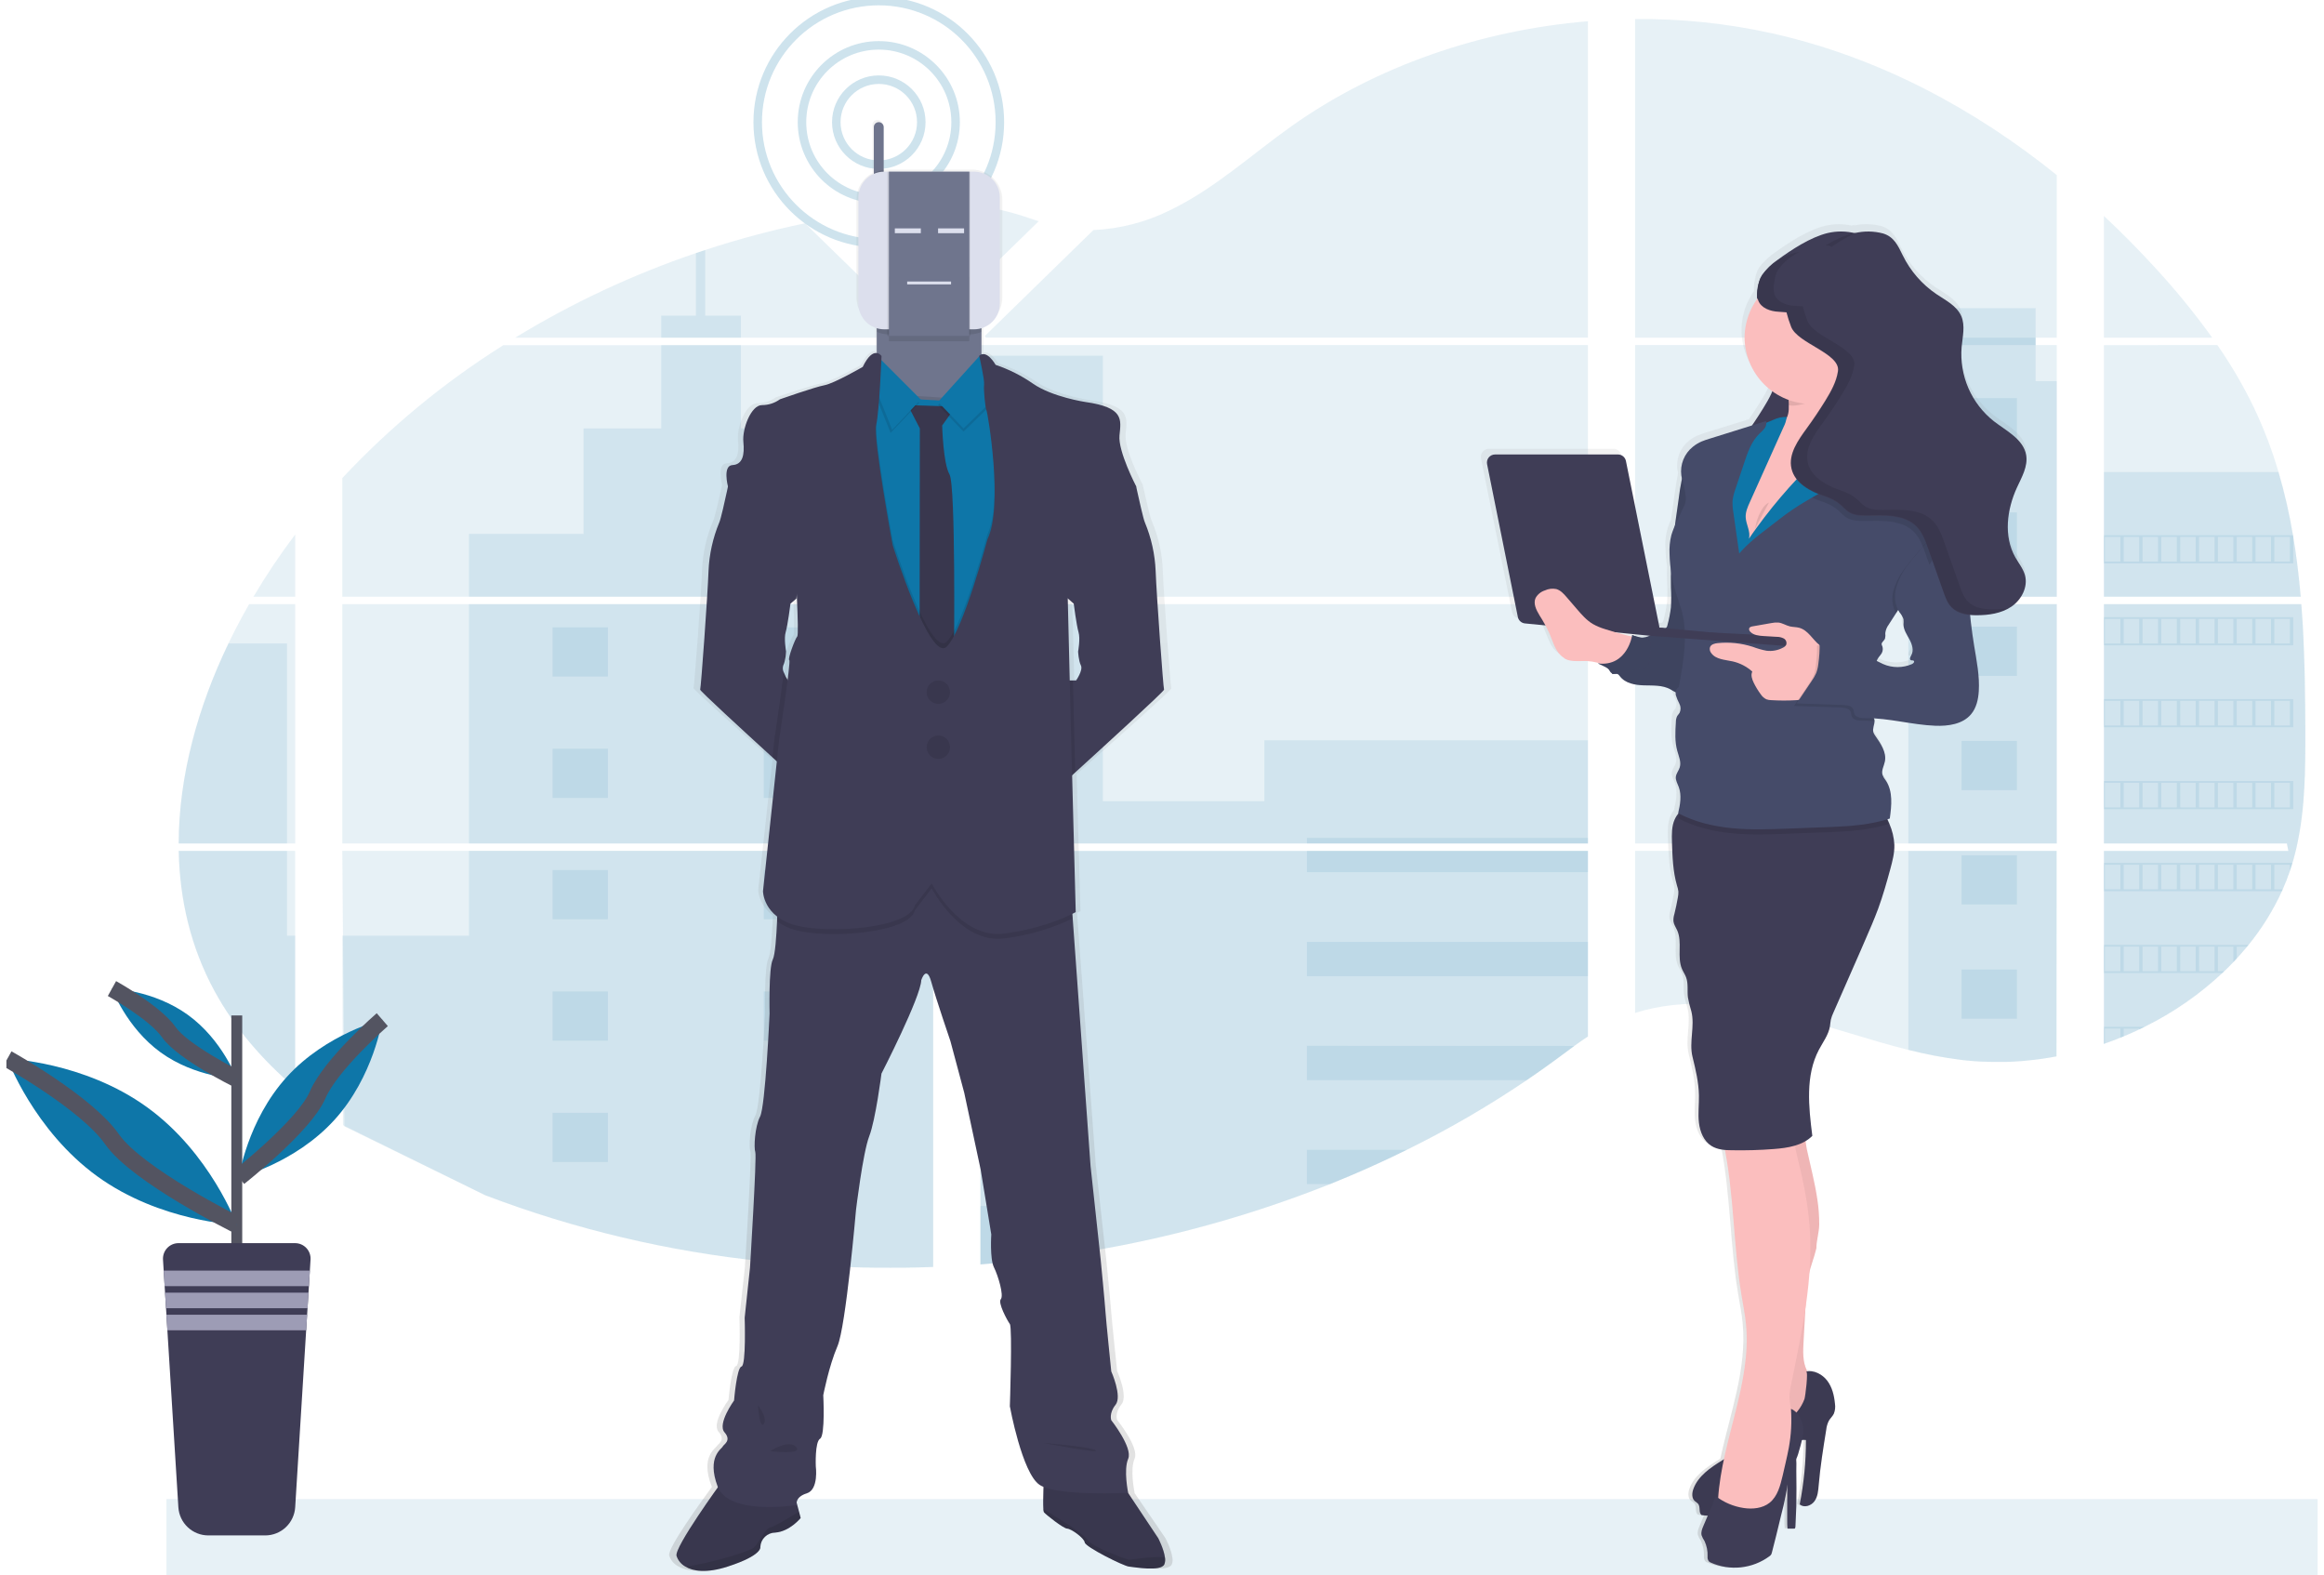 <svg width="273" height="185" viewBox="0 0 273 185" fill="none" xmlns="http://www.w3.org/2000/svg">
<g clip-path="url(#clip0_2601_793)">
<path opacity="0.1" d="M270.336 70.959H247.146V99.067H268.641C268.697 99.357 268.752 99.647 268.813 99.937H247.146V122.599L247.255 122.564C247.868 122.35 248.476 122.123 249.079 121.878L249.47 121.722C250.085 121.464 250.693 121.193 251.293 120.907C251.505 120.809 251.717 120.705 251.926 120.599C255.26 118.957 258.334 116.832 261.049 114.294C261.127 114.228 261.201 114.155 261.274 114.087C261.642 113.731 262.005 113.368 262.358 112.997C262.489 112.861 262.61 112.725 262.747 112.583C263.163 112.132 263.564 111.665 263.955 111.196C264.013 111.126 264.068 111.055 264.126 110.989C265.7 109.059 267.021 106.934 268.056 104.669C268.089 104.603 268.117 104.53 268.147 104.462C268.465 103.751 268.75 103.029 268.997 102.295C269.1 101.987 269.201 101.677 269.289 101.367C269.322 101.274 269.347 101.18 269.375 101.09C270.659 96.59 270.808 91.909 270.808 87.255C270.808 86.712 270.808 86.17 270.808 85.628C270.808 83.749 270.78 81.857 270.747 79.968C270.747 79.479 270.722 78.99 270.712 78.498C270.679 77.252 270.636 76.001 270.576 74.755C270.561 74.409 270.543 74.061 270.523 73.718C270.523 73.519 270.503 73.32 270.487 73.12C270.442 72.395 270.392 71.675 270.336 70.959Z" fill="#0E76A8"/>
<path opacity="0.1" d="M247.146 39.663H259.869C257.786 36.765 255.526 33.998 253.102 31.379C251.212 29.316 249.225 27.303 247.146 25.366V39.663Z" fill="#0E76A8"/>
<path opacity="0.1" d="M247.146 40.533V70.088H270.263C270.263 70.003 270.263 69.914 270.24 69.836C270.22 69.602 270.2 69.37 270.177 69.138C270.155 68.865 270.124 68.59 270.097 68.318C270.069 68.046 270.033 67.725 269.998 67.43C269.963 67.135 269.933 66.837 269.895 66.542C269.857 66.247 269.822 65.952 269.781 65.659C269.741 65.367 269.703 65.072 269.66 64.779C269.625 64.527 269.59 64.292 269.552 64.05C269.499 63.705 269.443 63.362 269.385 63.019C269.385 62.968 269.368 62.915 269.36 62.867C268.941 60.362 268.372 57.884 267.657 55.447C266.902 52.865 265.943 50.348 264.79 47.918C263.549 45.346 262.107 42.875 260.477 40.53L247.146 40.533Z" fill="#0E76A8"/>
<path opacity="0.1" d="M192.076 70.959V99.067H241.608V70.959H192.076ZM192.076 99.934V118.97C197.841 117.126 204.435 117.873 210.412 119.386C215.041 120.559 219.55 122.16 224.171 123.308C226.235 123.836 228.33 124.232 230.444 124.494L230.964 124.552L231.72 124.62L232.477 124.675C232.503 124.673 232.529 124.673 232.555 124.675C232.666 124.675 232.78 124.675 232.893 124.69H233.009C233.145 124.69 233.282 124.705 233.418 124.705C233.612 124.705 233.809 124.705 234.006 124.723H234.258C234.452 124.723 234.649 124.723 234.845 124.723H235.277H235.625C235.774 124.723 235.92 124.723 236.066 124.708C236.303 124.708 236.54 124.688 236.78 124.673L237.221 124.642C237.403 124.642 237.587 124.617 237.766 124.6C238.152 124.569 238.523 124.531 238.914 124.483C239.065 124.466 239.219 124.448 239.37 124.425L239.595 124.398C239.976 124.347 240.352 124.289 240.732 124.224C241.012 124.181 241.292 124.13 241.575 124.077V99.934H192.076ZM228.916 39.652V40.52H192.076V70.088H241.608V40.53H239.123V39.663H241.608V20.561C231.973 12.798 220.711 6.719 208.168 3.915C202.885 2.746 197.486 2.182 192.076 2.235V39.663L228.916 39.652ZM115.666 39.486L115.84 39.652H186.534V2.495C173.948 3.541 161.675 7.769 151.78 14.773C147.025 18.135 142.755 22.123 137.421 24.701C134.621 26.09 131.563 26.88 128.441 27.021L115.666 39.486ZM115.179 24.241V32.653L122.01 25.987C119.47 25.109 117.467 24.511 115.169 24.252L115.179 24.241ZM114.952 130.065H115.179V148.505C117.757 148.312 120.325 148.048 122.882 147.713C134.317 146.237 145.521 143.334 156.234 139.072C157.384 138.608 158.526 138.131 159.659 137.642C160.414 137.306 161.165 136.969 161.912 136.633C163.032 136.119 164.143 135.59 165.246 135.047C170.13 132.65 174.84 129.916 179.343 126.864C179.623 126.673 179.906 126.481 180.183 126.287C180.74 125.9 181.294 125.51 181.845 125.117C182.12 124.917 182.395 124.721 182.667 124.519L183.235 124.1C183.8 123.679 184.362 123.258 184.932 122.839C185.46 122.461 185.992 122.082 186.532 121.729V99.937H129.735C129.776 99.811 129.814 99.685 129.856 99.551C129.811 99.68 129.771 99.803 129.733 99.937H115.169V130.06L114.952 130.065ZM115.179 40.525V70.088H186.534V40.53L115.179 40.525ZM115.179 70.954V99.067H186.534V70.959L115.179 70.954ZM100.914 25.107L109.63 33.614V24.209C106.71 24.39 103.804 24.689 100.914 25.107ZM40.21 70.959V99.067H109.63V70.959H40.21ZM56.989 140.381C67.51 144.387 78.51 146.997 89.71 148.145H89.758C91.873 148.368 93.996 148.542 96.126 148.664H96.204C100.666 148.917 105.146 148.975 109.618 148.808V99.934H40.21L40.463 132.3M20.988 99.067H34.679V70.959H29.264C28.701 71.945 28.157 72.941 27.64 73.948C27.362 74.485 27.092 75.03 26.83 75.574C23.266 82.977 21.001 91.104 20.988 99.067ZM20.988 99.934C21.099 105.645 22.386 111.252 25.208 116.43C27.554 120.718 30.812 124.501 34.669 127.78V99.934H20.988ZM29.771 70.088H34.679V62.774C32.907 65.118 31.268 67.56 29.771 70.088ZM60.515 39.663H107.994L108.165 39.496L107.913 39.244L94.562 26.226C90.598 27.05 86.683 28.097 82.837 29.362C82.473 29.48 82.11 29.614 81.749 29.727C74.327 32.247 67.205 35.579 60.515 39.663ZM40.21 56.151V70.088H101.093H109.625V41.335L108.652 40.543H59.127C52.176 44.909 45.818 50.155 40.21 56.151Z" fill="#0E76A8"/>
<path opacity="0.1" d="M247.146 55.442V70.088H270.263C270.263 70.003 270.263 69.915 270.24 69.836C270.22 69.602 270.2 69.37 270.177 69.138C270.155 68.865 270.124 68.59 270.097 68.318C270.069 68.046 270.033 67.725 269.998 67.43C269.963 67.135 269.933 66.837 269.895 66.542C269.857 66.247 269.822 65.952 269.781 65.659C269.741 65.367 269.703 65.072 269.66 64.779C269.625 64.527 269.59 64.292 269.552 64.05C269.499 63.705 269.443 63.362 269.385 63.019C269.385 62.968 269.368 62.915 269.36 62.867C268.941 60.362 268.372 57.884 267.657 55.447L247.146 55.442Z" fill="#0E76A8"/>
<path opacity="0.1" d="M270.336 70.959H247.146V99.067H268.641C268.697 99.357 268.752 99.647 268.813 99.937H247.146V122.599L247.255 122.564C247.868 122.35 248.476 122.123 249.079 121.878L249.47 121.722C250.085 121.464 250.693 121.193 251.293 120.907C251.505 120.809 251.717 120.705 251.926 120.599C255.26 118.957 258.334 116.832 261.049 114.294C261.127 114.228 261.201 114.155 261.274 114.087C261.642 113.731 262.005 113.368 262.358 112.997C262.489 112.861 262.61 112.725 262.747 112.583C263.163 112.132 263.564 111.665 263.955 111.196C264.013 111.126 264.068 111.055 264.126 110.989C265.7 109.059 267.021 106.934 268.056 104.669C268.089 104.603 268.117 104.53 268.147 104.462C268.465 103.751 268.75 103.029 268.997 102.295C269.1 101.987 269.201 101.677 269.289 101.367C269.322 101.274 269.347 101.18 269.375 101.09C270.659 96.59 270.808 91.909 270.808 87.255C270.808 86.712 270.808 86.17 270.808 85.628C270.808 83.749 270.78 81.857 270.747 79.968C270.747 79.479 270.722 78.99 270.712 78.498C270.679 77.252 270.636 76.001 270.576 74.755C270.561 74.409 270.543 74.061 270.523 73.718C270.523 73.519 270.503 73.32 270.487 73.12C270.442 72.395 270.392 71.675 270.336 70.959Z" fill="#0E76A8"/>
<path opacity="0.1" d="M224.174 44.765V70.091H241.61V44.765H239.126V36.189H228.918V44.765H224.174Z" fill="#0E76A8"/>
<path opacity="0.1" d="M241.61 70.959H224.174V99.067H241.61V70.959Z" fill="#0E76A8"/>
<path opacity="0.1" d="M241.61 99.937H224.174V123.308C226.237 123.835 228.331 124.231 230.444 124.494L230.966 124.552L231.723 124.62C231.975 124.64 232.227 124.66 232.48 124.675H232.558C232.669 124.675 232.782 124.675 232.896 124.69H233.012C233.148 124.69 233.287 124.703 233.423 124.705C233.62 124.705 233.814 124.705 234.011 124.721H234.263C234.457 124.721 234.651 124.721 234.851 124.721H235.279C235.395 124.721 235.514 124.721 235.63 124.721L236.071 124.705C236.306 124.705 236.545 124.685 236.783 124.67L237.221 124.64L237.769 124.597C238.152 124.567 238.525 124.526 238.914 124.481L239.37 124.423L239.595 124.395C239.976 124.345 240.352 124.287 240.732 124.221C241.015 124.178 241.295 124.125 241.577 124.075L241.61 99.937Z" fill="#0E76A8"/>
<path opacity="0.1" d="M129.551 41.774H115.172V70.088H129.551V41.774Z" fill="#0E76A8"/>
<path opacity="0.1" d="M115.172 70.959V99.067H186.537V86.945H148.524V94.095H129.549V70.959H115.172Z" fill="#0E76A8"/>
<path opacity="0.1" d="M114.942 130.075H115.169V148.505C117.747 148.312 120.315 148.048 122.872 147.713C134.316 146.239 145.529 143.335 156.249 139.07C159.315 137.842 162.319 136.502 165.261 135.049C170.14 132.649 174.846 129.915 179.346 126.865C180.469 126.103 181.576 125.322 182.668 124.521C183.424 123.966 184.181 123.396 184.938 122.847C185.465 122.466 185.997 122.09 186.539 121.734V99.937H129.751C129.791 99.806 129.829 99.685 129.869 99.549C129.826 99.677 129.786 99.801 129.748 99.937H115.169V130.063L114.942 130.075Z" fill="#0E76A8"/>
<path opacity="0.1" d="M77.671 39.663H87.039V37.072H82.837V29.362C82.473 29.483 82.108 29.614 81.747 29.727V37.072H77.671V39.663Z" fill="#0E76A8"/>
<path opacity="0.1" d="M55.092 70.088H101.095H101.08H101.1H109.631V41.774H107.214V62.708H96.167V50.316H87.039V40.533H77.671V50.316H68.548V62.703H55.092V70.088Z" fill="#0E76A8"/>
<path opacity="0.1" d="M55.092 70.959V99.067H109.631V70.959H55.092ZM56.996 140.381C67.517 144.387 78.518 146.997 89.717 148.145H89.765C91.881 148.368 94.004 148.542 96.134 148.664H96.212C100.674 148.917 105.154 148.975 109.625 148.808V99.934H55.092V109.9H40.21L40.289 132.151" fill="#0E76A8"/>
<path opacity="0.1" d="M33.718 99.937H20.998C21.109 105.645 22.398 111.249 25.221 116.427C27.564 120.73 30.825 124.499 34.679 127.778V109.9H33.718V99.937Z" fill="#0E76A8"/>
<path opacity="0.1" d="M20.991 99.067H33.718V75.574H26.842C23.268 82.977 21.001 91.106 20.991 99.067Z" fill="#0E76A8"/>
<path opacity="0.1" d="M122.875 49.646H115.172V58.524H122.875V49.646Z" fill="#0E76A8"/>
<path opacity="0.1" d="M122.875 68.046H115.172V70.088H122.875V68.046Z" fill="#0E76A8"/>
<path opacity="0.1" d="M122.875 70.959H115.172V76.924H122.875V70.959Z" fill="#0E76A8"/>
<path opacity="0.1" d="M122.875 86.448H115.172V95.326H122.875V86.448Z" fill="#0E76A8"/>
<path opacity="0.1" d="M122.875 104.85H115.172V113.729H122.875V104.85Z" fill="#0E76A8"/>
<path opacity="0.1" d="M115.169 130.063L114.942 130.075H115.169V132.136H122.872V123.25H115.169V130.063Z" fill="#0E76A8"/>
<path opacity="0.1" d="M115.169 141.647V148.505C117.747 148.312 120.315 148.048 122.872 147.713V141.66L115.169 141.647Z" fill="#0E76A8"/>
<path opacity="0.1" d="M186.537 98.416H153.525V99.067H186.537V98.416Z" fill="#0E76A8"/>
<path opacity="0.1" d="M186.537 99.937H153.525V102.436H186.537V99.937Z" fill="#0E76A8"/>
<path opacity="0.1" d="M186.537 110.629H153.525V114.649H186.537V110.629Z" fill="#0E76A8"/>
<path opacity="0.1" d="M153.523 122.829V126.864H179.346C180.469 126.103 181.576 125.322 182.667 124.521C183.424 123.966 184.181 123.399 184.937 122.847L153.523 122.829Z" fill="#0E76A8"/>
<path opacity="0.1" d="M153.523 135.049V139.07H156.249C159.316 137.842 162.32 136.502 165.261 135.049H153.523Z" fill="#0E76A8"/>
<path opacity="0.1" d="M89.72 79.461H96.217V73.683H89.72V79.461Z" fill="#0E76A8"/>
<path opacity="0.1" d="M230.431 52.536H236.929V46.758H230.431V52.536Z" fill="#0E76A8"/>
<path opacity="0.1" d="M230.431 65.96H236.929V60.181H230.431V65.96Z" fill="#0E76A8"/>
<path opacity="0.1" d="M230.431 79.38H236.929V73.602H230.431V79.38Z" fill="#0E76A8"/>
<path opacity="0.1" d="M230.431 92.804H236.929V87.025H230.431V92.804Z" fill="#0E76A8"/>
<path opacity="0.1" d="M230.431 106.227H236.929V100.449H230.431V106.227Z" fill="#0E76A8"/>
<path opacity="0.1" d="M230.431 119.648H236.929V113.87H230.431V119.648Z" fill="#0E76A8"/>
<path opacity="0.1" d="M64.911 79.461H71.408V73.683H64.911V79.461Z" fill="#0E76A8"/>
<path opacity="0.1" d="M89.72 93.715H96.217V87.936H89.72V93.715Z" fill="#0E76A8"/>
<path opacity="0.1" d="M64.911 93.715H71.408V87.936H64.911V93.715Z" fill="#0E76A8"/>
<path opacity="0.1" d="M89.72 107.968H96.217V102.189H89.72V107.968Z" fill="#0E76A8"/>
<path opacity="0.1" d="M64.911 107.968H71.408V102.189H64.911V107.968Z" fill="#0E76A8"/>
<path opacity="0.1" d="M89.72 122.224H96.217V116.445H89.72V122.224Z" fill="#0E76A8"/>
<path opacity="0.1" d="M64.911 122.224H71.408V116.445H64.911V122.224Z" fill="#0E76A8"/>
<path opacity="0.1" d="M89.72 136.477H96.217V130.698H89.72V136.477Z" fill="#0E76A8"/>
<path opacity="0.1" d="M64.911 136.477H71.408V130.698H64.911V136.477Z" fill="#0E76A8"/>
<path opacity="0.1" d="M96.22 148.677V144.949H89.722V148.147L96.22 148.677Z" fill="#0E76A8"/>
<path opacity="0.1" d="M247.146 62.86V66.166H269.385V62.86H247.146ZM267.171 63.069H268.994V65.96H267.171V63.069ZM264.956 63.069H266.78V65.96H264.956V63.069ZM262.747 63.069H264.57V65.96H262.747V63.069ZM260.532 63.069H262.356V65.96H260.532V63.069ZM258.32 63.069H260.151V65.96H258.328L258.32 63.069ZM256.106 63.069H257.929V65.96H256.116L256.106 63.069ZM253.891 63.069H255.715V65.96H253.891V63.069ZM251.679 63.069H253.503V65.96H251.679V63.069ZM249.467 63.069H251.291V65.96H249.467V63.069ZM247.255 63.069H249.079V65.96H247.255V63.069Z" fill="#0E76A8"/>
<path opacity="0.1" d="M247.146 72.485V75.791H269.385V72.485H247.146ZM267.171 72.694H268.994V75.582H267.171V72.694ZM264.956 72.694H266.78V75.582H264.956V72.694ZM262.747 72.694H264.57V75.582H262.747V72.694ZM260.532 72.694H262.356V75.582H260.532V72.694ZM258.32 72.694H260.151V75.582H258.328L258.32 72.694ZM256.106 72.694H257.929V75.582H256.116L256.106 72.694ZM253.891 72.694H255.715V75.582H253.891V72.694ZM251.679 72.694H253.503V75.582H251.679V72.694ZM249.467 72.694H251.291V75.582H249.467V72.694ZM247.255 72.694H249.079V75.582H247.255V72.694Z" fill="#0E76A8"/>
<path opacity="0.1" d="M247.146 82.11V85.414H269.385V82.11H247.146ZM267.171 82.316H268.994V85.204H267.171V82.316ZM264.956 82.316H266.78V85.204H264.956V82.316ZM262.747 82.316H264.57V85.204H262.747V82.316ZM260.532 82.316H262.356V85.204H260.532V82.316ZM258.32 82.316H260.151V85.204H258.328L258.32 82.316ZM256.106 82.316H257.929V85.204H256.116L256.106 82.316ZM253.891 82.316H255.715V85.204H253.891V82.316ZM251.679 82.316H253.503V85.204H251.679V82.316ZM249.467 82.316H251.291V85.204H249.467V82.316ZM247.255 82.316H249.079V85.204H247.255V82.316Z" fill="#0E76A8"/>
<path opacity="0.1" d="M247.146 91.732V95.034H269.385V91.732H247.146ZM267.171 91.936H268.994V94.832H267.171V91.936ZM264.956 91.936H266.78V94.832H264.956V91.936ZM262.747 91.936H264.57V94.832H262.747V91.936ZM260.532 91.936H262.356V94.832H260.532V91.936ZM258.32 91.936H260.151V94.832H258.328L258.32 91.936ZM256.106 91.936H257.929V94.832H256.116L256.106 91.936ZM253.891 91.936H255.715V94.832H253.891V91.936ZM251.679 91.936H253.503V94.832H251.679V91.936ZM249.467 91.936H251.291V94.832H249.467V91.936ZM247.255 91.936H249.079V94.832H247.255V91.936Z" fill="#0E76A8"/>
<path opacity="0.1" d="M247.146 101.352V104.669H268.056C268.086 104.603 268.117 104.53 268.144 104.462H267.171V101.561H268.994V102.283C269.1 101.975 269.201 101.665 269.289 101.352H247.146ZM264.956 101.561H266.78V104.449H264.956V101.561ZM262.747 101.561H264.57V104.449H262.747V101.561ZM260.532 101.561H262.356V104.449H260.532V101.561ZM258.32 101.561H260.151V104.449H258.328L258.32 101.561ZM256.106 101.561H257.929V104.449H256.116L256.106 101.561ZM253.891 101.561H255.715V104.449H253.891V101.561ZM251.679 101.561H253.503V104.449H251.679V101.561ZM249.467 101.561H251.291V104.449H249.467V101.561ZM247.255 101.561H249.079V104.449H247.255V101.561Z" fill="#0E76A8"/>
<path opacity="0.1" d="M247.146 110.974V114.278H261.047C261.127 114.21 261.198 114.14 261.271 114.072H260.532V111.184H262.356V112.992L262.747 112.576V111.189H263.955C264.013 111.118 264.068 111.047 264.126 110.982L247.146 110.974ZM258.32 111.181H260.151V114.072H258.328L258.32 111.181ZM256.106 111.181H257.929V114.072H256.116L256.106 111.181ZM253.891 111.181H255.715V114.072H253.891V111.181ZM251.679 111.181H253.503V114.072H251.679V111.181ZM249.467 111.181H251.291V114.072H249.467V111.181ZM247.255 111.181H249.079V114.072H247.255V111.181Z" fill="#0E76A8"/>
<path opacity="0.1" d="M247.146 120.599V122.599L247.255 122.564V120.798H249.079V121.873L249.467 121.712V120.811H251.291V120.912C251.505 120.814 251.717 120.71 251.926 120.604L247.146 120.599Z" fill="#0E76A8"/>
<path opacity="0.1" d="M114.942 130.075H115.169H114.942ZM129.733 99.934C129.773 99.808 129.811 99.682 129.854 99.548C129.811 99.677 129.771 99.808 129.733 99.934ZM228.916 39.663V40.53H239.123V39.663H228.916ZM114.942 130.075H115.169H114.942ZM129.733 99.934C129.773 99.808 129.811 99.682 129.854 99.548C129.811 99.677 129.771 99.808 129.733 99.934ZM114.942 130.075H115.169H114.942ZM129.733 99.934C129.773 99.808 129.811 99.682 129.854 99.548C129.811 99.677 129.771 99.808 129.733 99.934Z" fill="#0E76A8"/>
<path opacity="0.1" d="M272.248 176.064H19.55V184.997H272.248V176.064Z" fill="#0E76A8"/>
<path d="M28.454 119.265H27.175V148.024H28.454V119.265Z" fill="#535461"/>
<path d="M36.48 147.935L36.399 149.232L36.288 151.061L36.24 151.817L36.127 153.646L36.079 154.403L35.965 156.229L34.676 177.025C34.621 177.92 34.227 178.76 33.574 179.375C32.922 179.99 32.06 180.334 31.163 180.336H24.466C23.571 180.334 22.71 179.991 22.058 179.378C21.405 178.764 21.01 177.926 20.953 177.032L19.662 156.236L19.55 154.41L19.503 153.653L19.387 151.825L19.341 151.068L19.228 149.239L19.147 147.943C19.132 147.695 19.168 147.446 19.252 147.212C19.337 146.978 19.469 146.763 19.639 146.582C19.81 146.401 20.016 146.256 20.244 146.158C20.473 146.059 20.719 146.008 20.968 146.008H34.661C34.91 146.008 35.155 146.058 35.383 146.156C35.611 146.255 35.817 146.398 35.987 146.579C36.157 146.759 36.289 146.973 36.374 147.206C36.459 147.439 36.495 147.688 36.48 147.935Z" fill="#3F3D56"/>
<path d="M36.402 149.232L36.288 151.061H19.341L19.23 149.232H36.402Z" fill="#9D9CB5"/>
<path d="M36.243 151.822L36.129 153.653H19.503L19.389 151.822H36.243Z" fill="#9D9CB5"/>
<path d="M36.079 154.415L35.968 156.244H19.664L19.55 154.415H36.079Z" fill="#9D9CB5"/>
<path d="M17.278 130.045C24.716 135.425 27.814 143.844 27.814 143.844C27.814 143.844 18.849 143.537 11.419 138.154C3.988 132.772 0.863 124.355 0.863 124.355C0.863 124.355 9.837 124.663 17.278 130.045Z" fill="#0E76A8"/>
<path d="M0.863 124.355C0.863 124.355 10.168 129.52 13.152 133.796C16.136 138.071 27.803 143.844 27.803 143.844" stroke="#535461" stroke-width="2" stroke-miterlimit="10"/>
<path d="M22.078 119.202C26.129 122.13 27.814 126.713 27.814 126.713C27.814 126.713 22.935 126.544 18.885 123.616C14.834 120.687 13.152 116.105 13.152 116.105C13.152 116.105 18.03 116.271 22.078 119.202Z" fill="#0E76A8"/>
<path d="M13.152 116.105C13.152 116.105 18.214 118.917 19.841 121.242C21.468 123.568 27.814 126.713 27.814 126.713" stroke="#535461" stroke-width="2" stroke-miterlimit="10"/>
<path d="M33.698 126.479C29.047 131.591 28.063 138.27 28.063 138.27C28.063 138.27 34.621 136.661 39.272 131.548C43.923 126.436 44.907 119.759 44.907 119.759C44.907 119.759 38.349 121.366 33.698 126.479Z" fill="#0E76A8"/>
<path d="M44.907 119.759C44.907 119.759 38.853 124.998 37.307 128.61C35.761 132.222 28.063 138.27 28.063 138.27" stroke="#535461" stroke-width="2" stroke-miterlimit="10"/>
<path opacity="0.2" d="M103.232 19.341C105.988 19.341 108.223 17.106 108.223 14.349C108.223 11.592 105.988 9.358 103.232 9.358C100.475 9.358 98.24 11.592 98.24 14.349C98.24 17.106 100.475 19.341 103.232 19.341Z" stroke="#0E76A8" stroke-miterlimit="10"/>
<path opacity="0.2" d="M103.232 23.371C108.214 23.371 112.254 19.332 112.254 14.349C112.254 9.366 108.214 5.327 103.232 5.327C98.249 5.327 94.21 9.366 94.21 14.349C94.21 19.332 98.249 23.371 103.232 23.371Z" stroke="#0E76A8" stroke-miterlimit="10"/>
<path opacity="0.2" d="M103.232 28.572C111.087 28.572 117.455 22.204 117.455 14.349C117.455 6.494 111.087 0.126 103.232 0.126C95.376 0.126 89.008 6.494 89.008 14.349C89.008 22.204 95.376 28.572 103.232 28.572Z" stroke="#0E76A8" stroke-miterlimit="10"/>
<path d="M137.716 182.919C137.582 181.925 136.899 180.649 136.899 180.649L133.249 175.315H133.282C133.282 175.315 132.704 172.633 133.282 171.322C133.859 170.01 131.228 166.767 131.228 166.767C131.228 166.767 130.908 165.954 131.733 164.956C132.558 163.957 131.228 161.026 131.228 161.026C131.228 161.026 130.585 154.909 130.522 153.964C130.459 153.018 129.945 147.85 129.945 147.85L128.724 136.865L126.555 107.758L126.514 107.214C126.784 107.085 126.926 107.004 126.926 107.004L126.472 90.92L126.847 90.589C130.126 87.696 137.67 81.005 137.597 80.851C137.499 80.664 136.682 69.665 136.588 66.903C136.506 64.938 136.069 63.005 135.299 61.195C135.11 60.827 134.565 58.42 134.338 57.391L134.24 56.935C134.24 56.935 132.026 52.816 132.222 50.944C132.419 49.073 132.8 47.666 128.081 47.012C128.081 47.012 124.101 46.435 121.757 44.858C120.358 43.915 118.836 43.17 117.232 42.644C117.232 42.644 116.365 41.13 115.52 41.423V38.21C116.169 37.956 116.727 37.513 117.123 36.94C117.519 36.367 117.734 35.688 117.742 34.991V23.417C117.729 22.477 117.343 21.58 116.669 20.925C115.995 20.269 115.088 19.908 114.148 19.921H104.112C103.966 19.924 103.822 19.937 103.678 19.959V14.662C103.678 14.585 103.662 14.51 103.632 14.439C103.601 14.369 103.557 14.306 103.501 14.253C103.389 14.143 103.238 14.082 103.08 14.082C102.924 14.08 102.773 14.14 102.661 14.248C102.549 14.357 102.485 14.506 102.482 14.662V20.334C101.923 20.626 101.453 21.065 101.124 21.604C100.795 22.142 100.618 22.76 100.613 23.391V34.966C100.621 35.663 100.836 36.341 101.232 36.914C101.627 37.488 102.185 37.93 102.833 38.184V41.239C102.427 41.191 101.824 41.471 101.138 42.868C101.138 42.868 97.703 44.803 96.515 45.022C95.327 45.242 91.122 46.674 91.122 46.674C90.483 47.123 89.721 47.362 88.94 47.36C87.624 47.36 86.532 50.17 86.693 51.699C86.854 53.227 86.595 54.35 85.376 54.413C84.158 54.476 84.824 56.917 84.829 56.935C84.814 57.003 84.774 57.187 84.716 57.455C84.478 58.521 83.959 60.809 83.777 61.167C83.002 62.975 82.561 64.909 82.476 66.875C82.38 69.65 81.56 80.637 81.467 80.823C81.406 80.947 86.577 85.565 90.217 88.791L90.741 89.255L89.069 104.522C89.069 104.522 89.069 106.232 90.789 107.514C90.789 107.688 90.789 107.872 90.769 108.059C90.696 109.824 90.549 112.006 90.264 112.573C89.76 113.582 89.879 118.937 89.879 118.937C89.879 118.937 89.374 129.861 88.723 131.044C88.073 132.227 87.952 134.726 88.146 135.226C88.34 135.725 87.503 148.831 87.503 148.831L86.859 154.695C86.859 154.695 87.054 160.312 86.476 160.438C85.898 160.564 85.576 164.431 85.576 164.431C85.576 164.431 83.522 167.178 84.42 168.177C85.318 169.175 84.287 169.612 84.193 169.861C84.1 170.111 82.236 171.047 83.586 174.54C83.598 174.576 83.616 174.606 83.631 174.639C82.37 176.346 78.367 181.875 78.609 182.71C78.792 183.251 79.175 183.702 79.679 183.971C80.619 184.521 82.236 184.776 84.804 183.971C89.074 182.629 88.754 181.661 88.754 181.661C88.754 181.661 88.787 180.102 90.552 179.976C92.318 179.85 93.634 178.261 93.634 178.261L93.427 177.504L93.142 176.462C93.178 176.152 93.395 175.642 94.371 175.352C95.849 174.916 95.463 172.172 95.463 172.172C95.463 172.172 95.334 169.299 95.967 168.926C96.6 168.552 96.351 163.808 96.351 163.808C96.351 163.808 97.059 160.375 98.086 158.065C99.113 155.754 100.333 142.028 100.333 142.028C100.333 142.028 101.166 135.289 101.938 133.354C102.709 131.42 103.416 125.989 103.416 125.989C103.416 125.989 108.167 117.002 108.231 115.005C108.231 115.005 108.846 113.133 109.439 115.194C110.031 117.255 111.762 122.183 111.762 122.183L113.431 128.237L115.422 137.284L116.705 144.899C116.705 144.899 116.516 147.799 117.028 148.808C117.54 149.817 118.249 152.115 117.863 152.554C117.477 152.993 118.635 155.048 118.955 155.485C119.276 155.921 118.955 165.16 118.955 165.16C118.955 165.16 120.431 173.022 122.549 174.394C122.698 174.487 122.855 174.567 123.019 174.631C122.988 175.484 122.958 176.624 122.998 177.219C122.994 177.352 123.016 177.485 123.064 177.61C123.256 177.862 125.44 179.542 125.889 179.542C126.338 179.542 127.942 180.636 128.008 181.166C128.073 181.696 132.701 183.941 133.355 184.006C134.008 184.072 137.189 184.629 137.643 183.754C137.751 183.49 137.776 183.198 137.716 182.919ZM126.345 70.464L126.676 70.742C126.676 70.742 127.011 73.317 127.253 74.086C127.496 74.856 127.205 76.356 127.205 76.356C127.205 76.356 127.253 77.433 127.541 77.993C127.828 78.553 126.976 79.774 126.976 79.774H126.194L125.942 70.134L126.345 70.464ZM91.579 78.788C91.459 78.54 91.441 78.254 91.528 77.993C91.597 77.853 91.652 77.706 91.692 77.554C91.787 77.161 91.845 76.76 91.866 76.356C91.867 76.352 91.867 76.348 91.866 76.344C91.841 76.197 91.594 74.83 91.821 74.074C92.048 73.317 92.398 70.729 92.398 70.729L92.618 70.545L93.122 70.121C93.122 70.121 93.137 69.96 93.157 69.695C93.266 71.965 93.352 74.447 93.213 74.583C92.961 74.835 92.025 77.267 92.249 77.358C92.323 77.388 92.222 78.367 92.053 79.673C91.863 79.397 91.704 79.101 91.579 78.79V78.788Z" fill="url(#paint0_linear_2601_793)"/>
<path d="M103.809 14.927V22.577C103.809 22.731 103.748 22.878 103.639 22.987C103.53 23.096 103.383 23.157 103.229 23.157C103.075 23.157 102.928 23.096 102.819 22.987C102.71 22.878 102.649 22.731 102.649 22.577V14.927C102.649 14.851 102.664 14.775 102.693 14.705C102.722 14.634 102.765 14.57 102.819 14.517C102.873 14.463 102.937 14.42 103.007 14.391C103.077 14.362 103.153 14.347 103.229 14.347C103.382 14.348 103.529 14.409 103.638 14.518C103.746 14.627 103.808 14.773 103.809 14.927Z" fill="#6F758D"/>
<path d="M115.295 35.377V47.265C115.293 48.214 114.914 49.124 114.243 49.796C113.571 50.468 112.661 50.846 111.711 50.849H106.576C105.626 50.847 104.715 50.468 104.043 49.797C103.371 49.125 102.992 48.215 102.989 47.265V35.377C102.993 34.427 103.372 33.517 104.044 32.846C104.716 32.174 105.626 31.796 106.576 31.793H111.711C112.661 31.796 113.571 32.174 114.243 32.846C114.914 33.517 115.293 34.427 115.295 35.377Z" fill="#6F758D"/>
<path d="M95.102 79.923L94.121 92.03C94.121 92.03 92.648 90.695 90.741 88.955C87.21 85.734 82.191 81.121 82.249 81C82.342 80.813 83.137 69.829 83.23 67.072C83.312 65.112 83.739 63.181 84.491 61.369C84.668 61.013 85.172 58.731 85.402 57.664C85.475 57.331 85.518 57.117 85.518 57.117L87.155 56.461C87.155 56.461 94.025 64.126 94.025 64.267C94.025 64.408 93.559 70.295 93.559 70.295L93.069 70.722L92.857 70.903C92.857 70.903 92.529 73.476 92.295 74.245C92.076 74.977 92.315 76.356 92.34 76.5V76.513C92.32 76.916 92.262 77.316 92.169 77.708C92.131 77.86 92.079 78.008 92.012 78.15C91.928 78.41 91.945 78.693 92.06 78.942C92.19 79.288 92.359 79.618 92.565 79.925L95.102 79.923Z" fill="#3F3D56"/>
<path d="M136.742 80.997C136.815 81.144 129.486 87.833 126.31 90.721L124.87 92.027L123.889 79.92H126.411C126.411 79.92 127.254 78.704 126.974 78.155C126.694 77.605 126.646 76.518 126.646 76.518C126.646 76.518 126.926 75.022 126.694 74.248C126.462 73.473 126.131 70.906 126.131 70.906L125.811 70.618L125.43 70.285C125.43 70.285 124.958 64.406 124.958 64.265C124.958 64.123 131.829 56.458 131.829 56.458L133.463 57.114C133.463 57.114 133.501 57.291 133.559 57.571C133.781 58.579 134.316 61.001 134.492 61.367C135.245 63.178 135.672 65.109 135.754 67.069C135.854 69.826 136.649 80.811 136.742 80.997Z" fill="#3F3D56"/>
<path d="M136.772 183.744C136.336 184.617 133.241 184.057 132.616 183.996C131.99 183.936 127.488 181.688 127.425 181.161C127.362 180.634 125.803 179.539 125.369 179.539C124.936 179.539 122.814 177.857 122.625 177.607C122.58 177.483 122.559 177.351 122.562 177.219C122.497 176.195 122.625 173.557 122.625 173.557L131.662 174.061L136.056 180.659C136.056 180.659 136.717 181.92 136.848 182.929C136.901 183.202 136.875 183.485 136.772 183.744Z" fill="#3F3D56"/>
<path opacity="0.1" d="M136.772 183.744C136.336 184.617 133.241 184.057 132.616 183.996C131.99 183.936 127.488 181.688 127.425 181.161C127.362 180.634 125.803 179.539 125.369 179.539C124.936 179.539 122.814 177.857 122.625 177.607C122.58 177.483 122.559 177.351 122.562 177.219C122.497 176.195 122.625 173.557 122.625 173.557L131.662 174.061L136.056 180.659C136.056 180.659 136.717 181.92 136.848 182.929C136.901 183.202 136.875 183.485 136.772 183.744Z" fill="black"/>
<path opacity="0.1" d="M136.773 183.744C136.336 184.617 133.241 184.057 132.616 183.996C131.99 183.936 127.488 181.688 127.425 181.161C127.362 180.634 125.803 179.539 125.369 179.539C124.936 179.539 122.814 177.857 122.625 177.607C122.58 177.483 122.559 177.351 122.562 177.219L125.493 179.075C125.493 179.075 127.362 180.261 127.861 180.977C128.361 181.693 132.29 183.159 132.616 183.186C132.868 183.212 135.441 182.717 136.848 182.934C136.9 183.206 136.874 183.487 136.773 183.744Z" fill="black"/>
<path d="M94.053 178.291C94.053 178.291 92.774 179.88 91.061 180.003C90.611 180.008 90.179 180.185 89.855 180.498C89.53 180.81 89.337 181.236 89.316 181.686C89.316 181.686 89.629 182.654 85.485 183.994C82.99 184.801 81.421 184.546 80.506 183.994C80.013 183.72 79.643 183.269 79.472 182.733C79.192 181.736 84.705 174.157 84.705 174.157L89.722 173.844L93.306 175.466L93.854 177.516L94.053 178.291Z" fill="#3F3D56"/>
<path opacity="0.1" d="M94.053 178.291C94.053 178.291 92.774 179.88 91.061 180.003C90.611 180.008 90.179 180.185 89.855 180.498C89.53 180.81 89.337 181.236 89.316 181.686C89.316 181.686 89.629 182.654 85.485 183.994C82.99 184.801 81.421 184.546 80.506 183.994C80.013 183.72 79.643 183.269 79.472 182.733C79.192 181.736 84.705 174.157 84.705 174.157L89.722 173.844L93.306 175.466L93.854 177.516L94.053 178.291Z" fill="black"/>
<path opacity="0.1" d="M94.053 178.291C94.053 178.291 92.774 179.88 91.061 180.003C90.611 180.008 90.179 180.185 89.854 180.498C89.53 180.81 89.337 181.236 89.316 181.686C89.316 181.686 89.629 182.654 85.485 183.994C82.99 184.801 81.421 184.546 80.506 183.994C82.859 183.741 88.055 182.263 88.577 181.749C89.2 181.123 89.98 179.411 90.509 179.38C90.875 179.358 92.741 178.233 93.861 177.537L94.053 178.291Z" fill="black"/>
<path d="M132.525 171.342C131.965 172.651 132.525 175.33 132.525 175.33C132.525 175.33 124.174 175.769 122.118 174.396C120.062 173.024 118.627 165.173 118.627 165.173C118.627 165.173 118.938 155.951 118.627 155.512C118.317 155.073 117.195 153.02 117.568 152.586C117.941 152.153 117.255 149.842 116.758 148.846C116.261 147.85 116.446 144.982 116.446 144.982L115.2 137.38L113.268 128.343L111.648 122.289C111.648 122.289 109.966 117.366 109.393 115.308C108.821 113.249 108.22 115.121 108.22 115.121C108.16 117.116 103.547 126.09 103.547 126.09C103.547 126.09 102.861 131.511 102.112 133.443C101.362 135.375 100.555 142.107 100.555 142.107C100.555 142.107 99.372 155.815 98.374 158.12C97.375 160.426 96.709 163.864 96.709 163.864C96.709 163.864 96.961 168.6 96.336 168.974C95.71 169.347 95.831 172.215 95.831 172.215C95.831 172.215 96.204 174.956 94.769 175.395C93.334 175.834 93.586 176.765 93.586 176.765C93.586 176.765 85.611 178.066 84.299 174.583C82.988 171.1 84.804 170.159 84.89 169.909C84.975 169.66 85.984 169.226 85.109 168.227C84.234 167.228 86.231 164.487 86.231 164.487C86.231 164.487 86.544 160.625 87.104 160.499C87.664 160.373 87.477 154.766 87.477 154.766L88.1 148.909C88.1 148.909 88.913 135.821 88.726 135.322C88.539 134.822 88.663 132.33 89.286 131.147C89.909 129.964 90.403 119.058 90.403 119.058C90.403 119.058 90.277 113.698 90.777 112.702C91.059 112.137 91.2 109.965 91.281 108.192C91.332 106.843 91.347 105.723 91.347 105.723L98.323 103.105L107.302 100.24L114.844 103.851L125.874 105.97L126.012 107.874L128.108 136.954L129.294 147.923C129.294 147.923 129.798 153.093 129.856 154.027C129.914 154.96 130.54 161.071 130.54 161.071C130.54 161.071 131.849 164 131.044 164.996C130.24 165.992 130.54 166.804 130.54 166.804C130.54 166.804 133.095 170.033 132.525 171.342Z" fill="#3F3D56"/>
<path opacity="0.1" d="M119.45 45.834L116.584 96.905L101.002 93.634L97.917 73.161L100.972 45.678L103.272 45.973L107.33 46.49L111.348 46.74L115.702 46.253L119.45 45.834Z" fill="black"/>
<path d="M119.45 46.21L116.584 97.278L101.002 94.007L97.917 73.534L100.972 46.054L103.272 46.346L107.33 46.864L111.348 47.113L115.702 46.626L119.45 46.21Z" fill="#0E76A8"/>
<path d="M106.642 47.58L112.251 47.767L110.675 49.974C110.675 49.974 110.786 54.433 111.535 55.712C112.284 56.99 112.064 76.745 112.064 76.745L110.581 79.58L108.026 76.402L108.057 50.322L106.642 47.58Z" fill="#3F3D56"/>
<path opacity="0.1" d="M106.642 47.58L112.251 47.767L110.675 49.974C110.675 49.974 110.786 54.433 111.535 55.712C112.284 56.99 112.064 76.745 112.064 76.745L110.581 79.58L108.026 76.402L108.057 50.322L106.642 47.58Z" fill="black"/>
<path opacity="0.1" d="M115.429 41.784L110.196 47.58L113.187 50.695L118.141 45.867L115.429 41.784Z" fill="black"/>
<path d="M115.084 41.791L110.193 47.204L113.184 50.322L118.148 45.491L115.724 41.839C115.691 41.786 115.646 41.742 115.592 41.709C115.539 41.677 115.478 41.658 115.416 41.653C115.354 41.648 115.291 41.658 115.233 41.682C115.175 41.706 115.124 41.744 115.084 41.791Z" fill="#0E76A8"/>
<path opacity="0.1" d="M107.983 47.3L102.687 42.003L102.187 44.775L104.619 50.851L107.983 47.3Z" fill="black"/>
<path d="M108.17 46.927L102.873 41.627L102.374 44.402L104.805 50.478L108.17 46.927Z" fill="#0E76A8"/>
<path opacity="0.1" d="M126.005 107.874C123.466 109.089 120.746 109.881 117.951 110.218C112.811 110.873 109.446 104.331 109.446 104.331L107.484 106.886C106.861 109.597 97.355 110.281 93.493 109.252C92.692 109.055 91.939 108.698 91.279 108.202C91.329 106.853 91.344 105.733 91.344 105.733L98.323 103.105L107.302 100.24L114.844 103.851L125.874 105.97L126.005 107.874Z" fill="black"/>
<path opacity="0.1" d="M119.447 46.208L116.582 97.276L101.002 93.997L97.917 73.526L100.972 46.034L103.272 46.326C103.213 47.325 103.1 48.319 102.934 49.305C102.561 51.05 104.866 63.452 104.866 63.452C104.866 63.452 109.247 77.358 111.222 75.355C113.197 73.352 115.989 62.766 115.989 62.766C117.891 58.839 116.022 47.842 115.881 47.608C115.782 47.279 115.722 46.941 115.702 46.599L119.447 46.208Z" fill="black"/>
<path opacity="0.1" d="M126.179 85.716L126.31 90.721L124.87 92.027L123.889 79.92H126.038L126.179 85.716Z" fill="black"/>
<path opacity="0.1" d="M92.343 76.498V76.51C92.322 76.913 92.265 77.313 92.171 77.706C92.171 77.595 92.171 77.532 92.151 77.524C92.06 77.484 92.169 77.027 92.343 76.498Z" fill="black"/>
<path opacity="0.1" d="M95.102 79.923L94.121 92.03C94.121 92.03 92.648 90.695 90.741 88.955L90.968 86.811C90.968 86.811 91.773 81.54 92.065 78.942C92.195 79.288 92.364 79.618 92.57 79.925L95.102 79.923Z" fill="black"/>
<path d="M103.554 41.814C103.554 41.814 102.621 40.444 101.345 43.093C101.345 43.093 98.01 45.025 96.858 45.242C95.705 45.459 91.624 46.894 91.624 46.894C91.007 47.341 90.265 47.581 89.503 47.58C88.227 47.58 87.167 50.382 87.324 51.911C87.48 53.439 87.23 54.559 86.045 54.622C84.859 54.685 85.515 57.144 85.515 57.144L93.4 66.181C93.4 66.181 93.904 74.505 93.652 74.757C93.4 75.009 92.497 77.436 92.716 77.532C92.936 77.627 91.531 86.819 91.531 86.819L89.629 104.669C89.629 104.669 89.629 107.658 93.493 108.687C97.357 109.716 106.861 109.03 107.484 106.318L109.446 103.763C109.446 103.763 112.811 110.321 117.951 109.653C123.092 108.984 126.366 107.13 126.366 107.13L125.803 85.724L125.43 70.3L133.468 57.122C133.468 57.122 131.319 53.008 131.506 51.139C131.693 49.27 132.068 47.86 127.488 47.212C127.488 47.212 123.624 46.636 121.349 45.063C119.996 44.122 118.517 43.377 116.955 42.851C116.955 42.851 115.921 40.984 115.028 41.791C115.028 41.791 115.679 44.657 115.601 45.171C115.522 45.686 115.739 47.961 115.881 48.198C116.022 48.435 117.898 59.429 115.989 63.357C115.989 63.357 113.197 73.95 111.222 75.943C109.247 77.935 104.866 64.04 104.866 64.04C104.866 64.04 102.561 51.641 102.934 49.895C103.307 48.15 103.554 41.814 103.554 41.814Z" fill="#3F3D56"/>
<path d="M110.226 82.667C110.983 82.667 111.598 82.053 111.598 81.295C111.598 80.537 110.983 79.923 110.226 79.923C109.468 79.923 108.854 80.537 108.854 81.295C108.854 82.053 109.468 82.667 110.226 82.667Z" fill="#3F3D56"/>
<path d="M110.226 89.132C110.983 89.132 111.598 88.517 111.598 87.759C111.598 87.002 110.983 86.387 110.226 86.387C109.468 86.387 108.854 87.002 108.854 87.759C108.854 88.517 109.468 89.132 110.226 89.132Z" fill="#3F3D56"/>
<path opacity="0.1" d="M110.226 82.667C110.983 82.667 111.598 82.053 111.598 81.295C111.598 80.537 110.983 79.923 110.226 79.923C109.468 79.923 108.854 80.537 108.854 81.295C108.854 82.053 109.468 82.667 110.226 82.667Z" fill="black"/>
<path opacity="0.1" d="M110.226 89.132C110.983 89.132 111.598 88.517 111.598 87.759C111.598 87.002 110.983 86.387 110.226 86.387C109.468 86.387 108.854 87.002 108.854 87.759C108.854 88.517 109.468 89.132 110.226 89.132Z" fill="black"/>
<path opacity="0.1" d="M122.544 169.473C122.544 169.473 128.172 169.909 128.734 170.346C129.297 170.782 122.544 169.473 122.544 169.473Z" fill="black"/>
<path opacity="0.1" d="M89.036 165.049C89.036 165.049 90.222 166.545 89.722 167.231C89.223 167.917 89.036 165.049 89.036 165.049Z" fill="black"/>
<path opacity="0.1" d="M90.469 170.434C90.469 170.434 92.651 169.001 93.523 169.955C94.396 170.908 90.469 170.434 90.469 170.434Z" fill="black"/>
<path opacity="0.1" d="M115.295 35.377V38.976C114.845 39.174 114.359 39.276 113.868 39.277H104.422C103.928 39.277 103.44 39.174 102.989 38.974V35.377C102.993 34.427 103.372 33.517 104.044 32.846C104.716 32.174 105.626 31.796 106.576 31.793H111.711C112.661 31.796 113.57 32.175 114.242 32.846C114.913 33.518 115.292 34.428 115.295 35.377Z" fill="black"/>
<path opacity="0.1" d="M103.809 19.921V22.579C103.809 22.733 103.748 22.881 103.639 22.989C103.53 23.098 103.383 23.159 103.229 23.159C103.075 23.159 102.928 23.098 102.819 22.989C102.71 22.881 102.649 22.733 102.649 22.579V20.342C103.007 20.133 103.4 19.99 103.809 19.921Z" fill="black"/>
<path d="M114.425 20.163H103.862C102.191 20.163 100.835 21.518 100.835 23.19V35.652C100.835 37.324 102.191 38.679 103.862 38.679H114.425C116.097 38.679 117.452 37.324 117.452 35.652V23.19C117.452 21.518 116.097 20.163 114.425 20.163Z" fill="#DCDFED"/>
<path opacity="0.1" d="M113.86 32.532V40.081H104.422V32.517C105.042 32.047 105.798 31.793 106.576 31.793H111.711C112.489 31.799 113.243 32.059 113.86 32.532Z" fill="black"/>
<path opacity="0.1" d="M113.971 20.163H104.233V39.471H113.971V20.163Z" fill="black"/>
<path d="M113.868 20.163H104.422V39.471H113.868V20.163Z" fill="#6F758D"/>
<path d="M108.17 26.824H105.116V27.389H108.17V26.824Z" fill="#DCDFED"/>
<path d="M113.25 26.824H110.196V27.389H113.25V26.824Z" fill="#DCDFED"/>
<path d="M111.721 33.064H106.566V33.402H111.721V33.064Z" fill="#DCDFED"/>
<path d="M173.971 53.835L177.623 71.879C177.665 72.079 177.77 72.261 177.922 72.397C178.075 72.533 178.267 72.617 178.47 72.636L180.904 72.873C181.084 73.188 181.246 73.512 181.391 73.844C181.825 74.853 182.107 76.064 183.043 76.662C183.548 77.166 184.685 77.078 185.336 77.08C186.02 77.055 186.703 77.15 187.354 77.36C187.278 77.351 187.202 77.351 187.127 77.36C187.55 77.53 187.96 77.732 188.353 77.966C188.383 78.006 188.416 78.046 188.441 78.087C188.544 78.246 188.627 78.437 188.801 78.515C188.751 78.616 188.991 78.619 189.374 78.566C189.412 78.573 189.448 78.584 189.483 78.601C189.585 78.67 189.671 78.76 189.735 78.866C190.368 79.708 191.543 79.918 192.603 79.945C193.662 79.973 194.782 79.9 195.715 80.402C195.937 80.52 196.144 80.669 196.376 80.77C196.364 80.88 196.368 80.992 196.388 81.101C196.498 81.45 196.64 81.787 196.812 82.11C196.897 82.273 196.944 82.454 196.948 82.639C196.953 82.823 196.915 83.006 196.837 83.174C196.759 83.31 196.633 83.426 196.552 83.552C196.444 83.772 196.389 84.016 196.393 84.261C196.32 85.409 196.25 86.579 196.562 87.684C196.744 88.327 197.052 88.995 196.85 89.631C196.729 90.014 196.429 90.34 196.386 90.738C196.343 91.137 196.595 91.555 196.744 91.957C197.095 92.907 196.903 94.047 196.661 95.029C196.676 95.037 196.692 95.045 196.709 95.051C196.531 95.261 196.383 95.494 196.27 95.745C195.884 96.575 195.909 97.531 195.937 98.444C195.99 100.161 196.048 101.899 196.525 103.549C196.606 103.783 196.662 104.026 196.691 104.273C196.699 104.505 196.678 104.738 196.631 104.966C196.517 105.627 196.378 106.285 196.214 106.936C196.123 107.215 196.086 107.509 196.106 107.801C196.154 108.182 196.393 108.513 196.552 108.866C197.185 110.273 196.504 112.006 197.12 113.421C197.266 113.756 197.481 114.059 197.607 114.402C197.884 115.159 197.728 115.976 197.821 116.763C197.922 117.319 198.058 117.869 198.23 118.407C198.676 120.158 197.937 122.024 198.368 123.78C198.737 125.293 199.11 126.806 199.125 128.348C199.148 129.425 198.999 130.502 199.125 131.571C199.251 132.64 199.695 133.743 200.611 134.313C201.098 134.59 201.643 134.751 202.202 134.782C203.287 140.424 203.224 146.24 204.167 151.913C204.356 153.058 204.588 154.183 204.704 155.351C205.242 160.748 203.226 165.987 202.089 171.322L201.907 171.433C200.507 172.305 199.017 173.289 198.462 174.833C198.29 175.309 198.25 175.917 198.633 176.253C198.776 176.346 198.911 176.45 199.037 176.566C199.342 176.934 199.075 177.595 199.443 177.897C199.684 177.938 199.928 177.963 200.172 177.973C200.004 178.373 199.836 178.774 199.667 179.176C199.514 179.532 199.357 179.92 199.453 180.296C199.541 180.534 199.659 180.761 199.804 180.969C200.068 181.537 200.191 182.16 200.162 182.785C200.139 182.993 200.196 183.201 200.321 183.368C200.39 183.432 200.47 183.482 200.558 183.517C201.68 184.009 202.911 184.198 204.129 184.066C205.347 183.933 206.509 183.483 207.499 182.76C207.594 182.699 207.675 182.618 207.736 182.523C207.767 182.458 207.79 182.389 207.804 182.319C207.963 181.666 208.125 181.012 208.283 180.359C208.304 180.283 208.321 180.205 208.341 180.13C208.528 179.358 208.717 178.588 208.906 177.817C209.159 176.732 209.434 175.645 209.618 174.538C209.618 175.153 209.618 175.766 209.618 176.381V178.535C209.612 178.853 209.623 179.17 209.65 179.486C209.915 179.486 210.18 179.486 210.445 179.486C210.464 179.489 210.484 179.487 210.501 179.479C210.519 179.471 210.535 179.459 210.546 179.443C210.582 179.364 210.599 179.278 210.596 179.191C210.635 178.404 210.663 177.616 210.68 176.825C210.712 175.443 210.717 174.051 210.692 172.674C210.692 172.361 210.722 171.718 210.672 171.286C210.802 170.981 210.91 170.667 210.995 170.346C211.123 169.912 211.247 169.473 211.353 169.032C211.52 169.008 211.69 169.008 211.857 169.032C211.863 171.579 211.615 174.12 211.118 176.619C211.608 177.075 212.473 176.81 212.866 176.265C213.26 175.721 213.31 175.004 213.371 174.349C213.555 172.159 213.908 169.988 214.264 167.818C214.301 167.445 214.408 167.081 214.579 166.746C214.748 166.459 215.013 166.242 215.162 165.934C215.318 165.551 215.365 165.132 215.298 164.724C215.207 163.768 214.97 162.794 214.385 162.027C213.835 161.308 212.922 160.819 212.026 160.925L211.971 160.824C211.451 159.782 211.504 158.554 211.57 157.404C211.642 156.096 211.716 154.788 211.792 153.479C212.006 152.037 212.175 150.594 212.276 149.149C212.528 148.22 212.869 147.317 213.096 146.374C213.096 145.459 213.421 144.505 213.431 143.564C213.435 142.586 213.362 141.608 213.212 140.641C212.924 138.654 212.405 136.709 211.973 134.752C211.903 134.421 211.857 134.071 211.81 133.725C212.102 133.554 212.371 133.348 212.612 133.11C212.17 129.679 211.769 125.997 213.394 122.94C213.875 122.037 214.534 121.174 214.703 120.165C214.745 119.913 214.758 119.646 214.811 119.391C214.885 119.09 214.991 118.797 215.126 118.518L218.34 111.242L218.859 110.071C219.417 108.81 219.974 107.549 220.451 106.245C221.011 104.732 221.46 103.16 221.881 101.599C222.133 100.663 222.385 99.71 222.368 98.741C222.321 97.881 222.119 97.037 221.77 96.249C221.694 96.07 221.614 95.894 221.518 95.717C221.616 95.687 221.712 95.664 221.808 95.634C222.022 94.108 222.204 92.426 221.344 91.149C221.175 90.946 221.04 90.718 220.943 90.473C220.789 89.951 221.122 89.419 221.228 88.884C221.445 87.792 220.708 86.766 220.077 85.845C219.981 85.722 219.906 85.584 219.856 85.436C219.74 85.018 219.994 84.551 219.999 84.127C220 84.015 219.975 83.903 219.926 83.802C222.36 83.943 224.761 84.579 227.203 84.672C228.749 84.733 230.482 84.491 231.463 83.31C232.091 82.553 232.315 81.557 232.376 80.584C232.487 78.79 232.124 77.004 231.821 75.231C231.624 74.028 231.468 72.818 231.344 71.602C231.597 71.624 231.849 71.637 232.101 71.637C233.546 71.637 235.05 71.425 236.245 70.628C237.441 69.831 238.24 68.31 237.864 66.926C237.653 66.144 237.108 65.498 236.709 64.794C235.302 62.31 235.7 59.15 236.911 56.559C237.479 55.333 238.23 54.062 238.003 52.73C237.68 50.864 235.67 49.893 234.162 48.733C232.85 47.703 231.815 46.364 231.147 44.835C230.48 43.307 230.202 41.637 230.338 39.975C230.454 38.747 230.79 37.453 230.298 36.321C229.768 35.107 228.459 34.469 227.357 33.733C225.645 32.583 224.265 31.005 223.354 29.155C222.791 28.005 222.327 26.95 221.001 26.557C219.934 26.277 218.816 26.256 217.739 26.496L217.961 26.39C217.86 26.408 217.76 26.428 217.664 26.451L217.507 26.494C216.491 26.273 215.439 26.279 214.425 26.511C212.375 27.003 210.137 28.476 208.457 29.689C207.955 30.039 207.493 30.445 207.08 30.898C207.037 30.946 206.989 30.988 206.947 31.036C206.744 31.259 206.575 31.51 206.442 31.78C206.355 31.978 206.29 32.184 206.248 32.396C206.074 32.978 206.003 33.586 206.039 34.192C205.948 34.318 205.86 34.444 205.786 34.578C204.715 36.278 204.333 38.324 204.721 40.297C205.108 42.27 206.234 44.02 207.87 45.189C207.568 45.877 207.211 46.54 206.803 47.171C206.369 47.872 205.91 48.561 205.441 49.239L200.396 50.803C200.079 50.904 199.761 51.003 199.456 51.131C199.086 51.288 198.74 51.495 198.426 51.747C197.921 52.145 197.528 52.668 197.285 53.264C197.043 53.86 196.96 54.509 197.044 55.147C197.067 55.278 197.097 55.399 197.127 55.535C196.976 56.307 196.86 57.091 196.744 57.871C196.593 58.922 196.441 59.974 196.303 61.029C195.785 62.073 195.558 63.238 195.647 64.401C195.664 65.103 195.725 65.804 195.831 66.499C195.813 67.117 195.806 67.735 195.831 68.353C195.879 69.137 195.879 69.923 195.831 70.706C195.745 71.422 195.605 72.13 195.412 72.825C195.405 72.889 195.385 72.95 195.353 73.005C195.321 73.06 195.277 73.108 195.226 73.145L195.168 73.161L194.83 73.128L194.456 73.085C194.456 73.032 194.452 72.979 194.444 72.926L190.466 53.467C190.42 53.252 190.301 53.059 190.129 52.921C189.957 52.783 189.743 52.709 189.523 52.71H174.911C174.772 52.71 174.633 52.741 174.507 52.8C174.38 52.859 174.268 52.946 174.178 53.053C174.088 53.16 174.023 53.286 173.988 53.421C173.952 53.556 173.946 53.697 173.971 53.835ZM220.259 77.068C220.29 76.987 220.326 76.909 220.368 76.833C220.516 76.581 220.733 76.374 220.872 76.119C220.943 75.976 220.98 75.818 220.98 75.658C220.98 75.498 220.943 75.34 220.872 75.196C220.728 74.944 221.124 74.704 221.24 74.439C221.295 74.226 221.308 74.004 221.278 73.786C221.322 73.419 221.464 73.071 221.689 72.777C221.967 72.338 222.247 71.904 222.532 71.471C222.615 71.34 222.703 71.219 222.784 71.082C222.83 71.169 222.882 71.253 222.938 71.335C223.145 71.568 223.303 71.841 223.402 72.137C223.42 72.344 223.42 72.552 223.402 72.76C223.402 73.405 223.81 73.973 224.121 74.543C224.431 75.113 224.658 75.827 224.335 76.389C224.222 76.586 224.083 76.894 224.277 76.984C224.386 77.035 224.529 76.984 224.623 77.055C224.754 77.174 224.575 77.373 224.411 77.446C223.87 77.679 223.287 77.8 222.698 77.8C222.109 77.8 221.526 77.679 220.985 77.446C220.758 77.327 220.511 77.191 220.259 77.068ZM189.235 73.693L193.271 74.089C192.936 74.253 192.566 74.329 192.194 74.311L191.215 74.018C191.215 74.018 191.215 74.084 191.183 74.195C190.998 74.147 190.812 74.101 190.628 74.058C190.156 73.948 189.692 73.824 189.23 73.693H189.235Z" fill="url(#paint1_linear_2601_793)"/>
<path d="M220.322 30.01C221.222 31.842 222.585 33.407 224.277 34.55C225.369 35.284 226.661 35.919 227.185 37.125C227.675 38.25 227.342 39.539 227.228 40.762C227.091 42.413 227.365 44.073 228.026 45.592C228.686 47.112 229.711 48.444 231.011 49.472C232.502 50.624 234.492 51.593 234.81 53.449C235.037 54.773 234.306 56.039 233.73 57.258C232.545 59.836 232.139 62.978 233.531 65.448C233.927 66.151 234.462 66.792 234.674 67.569C235.047 68.948 234.255 70.452 233.072 71.254C231.889 72.056 230.404 72.263 228.976 72.263C227.937 72.263 226.812 72.106 226.075 71.377C225.571 70.888 225.334 70.207 225.102 69.554L223.296 64.449C222.968 63.531 222.625 62.577 221.941 61.881C220.494 60.403 218.128 60.559 216.06 60.585C213.012 60.621 209.979 60.142 207.09 59.17C205.4 58.6 203.559 57.629 203.168 55.891C202.782 54.191 203.945 52.571 204.969 51.161C205.736 50.111 206.461 49.03 207.143 47.92C207.809 46.841 208.447 45.706 208.629 44.452C208.934 42.369 207.958 40.346 207.201 38.381C206.445 36.416 205.918 34.093 207.017 32.297C207.491 31.599 208.097 30.999 208.8 30.532C210.453 29.324 212.672 27.861 214.7 27.369C215.787 27.115 216.92 27.131 217.999 27.414C219.306 27.81 219.765 28.857 220.322 30.01Z" fill="#3F3D56"/>
<path d="M198.058 54.34C197.653 55.722 197.365 57.136 197.198 58.567C196.694 62.025 196.189 65.503 196.285 68.994C196.332 69.774 196.332 70.557 196.285 71.337C196.199 72.048 196.061 72.752 195.871 73.443C195.865 73.506 195.845 73.567 195.812 73.622C195.78 73.677 195.737 73.724 195.685 73.761C195.566 73.819 195.433 73.761 195.294 73.746C194.845 73.69 194.514 74.124 194.166 74.417C193.828 74.69 193.414 74.854 192.98 74.886C192.546 74.918 192.112 74.817 191.737 74.596C191.853 75.109 191.816 75.644 191.632 76.137C191.448 76.63 191.124 77.058 190.701 77.37C190.271 77.674 189.781 77.882 189.264 77.979C188.747 78.076 188.215 78.06 187.704 77.933C188.221 77.852 188.713 78.215 189.006 78.657C189.107 78.816 189.187 79.005 189.359 79.083C189.53 79.161 189.831 79.063 190.032 79.169C190.133 79.234 190.219 79.32 190.285 79.421C190.91 80.261 192.073 80.468 193.12 80.495C194.166 80.523 195.274 80.452 196.197 80.949C196.416 81.088 196.643 81.215 196.875 81.33C197.602 81.63 198.469 81.33 199.034 80.793C199.599 80.256 199.912 79.496 200.144 78.747C201.077 75.721 200.901 72.465 200.704 69.296C200.396 64.257 199.756 59.099 198.058 54.34Z" fill="#454B69"/>
<path opacity="0.1" d="M198.058 54.34C197.653 55.722 197.365 57.136 197.198 58.567C196.694 62.025 196.189 65.503 196.285 68.994C196.332 69.774 196.332 70.557 196.285 71.337C196.199 72.048 196.061 72.752 195.871 73.443C195.865 73.506 195.845 73.567 195.812 73.622C195.78 73.677 195.737 73.724 195.685 73.761C195.566 73.819 195.433 73.761 195.294 73.746C194.845 73.69 194.514 74.124 194.166 74.417C193.828 74.69 193.414 74.854 192.98 74.886C192.546 74.918 192.112 74.817 191.737 74.596C191.853 75.109 191.816 75.644 191.632 76.137C191.448 76.63 191.124 77.058 190.701 77.37C190.271 77.674 189.781 77.882 189.264 77.979C188.747 78.076 188.215 78.06 187.704 77.933C188.221 77.852 188.713 78.215 189.006 78.657C189.107 78.816 189.187 79.005 189.359 79.083C189.53 79.161 189.831 79.063 190.032 79.169C190.133 79.234 190.219 79.32 190.285 79.421C190.91 80.261 192.073 80.468 193.12 80.495C194.166 80.523 195.274 80.452 196.197 80.949C196.416 81.088 196.643 81.215 196.875 81.33C197.602 81.63 198.469 81.33 199.034 80.793C199.599 80.256 199.912 79.496 200.144 78.747C201.077 75.721 200.901 72.465 200.704 69.296C200.396 64.257 199.756 59.099 198.058 54.34Z" fill="black"/>
<path d="M213.371 146.604C213.119 147.696 212.677 148.745 212.443 149.845C212.268 150.789 212.165 151.745 212.135 152.705L211.865 157.568C211.799 158.721 211.746 159.934 212.258 160.968C212.614 161.684 213.23 162.285 213.406 163.066C213.679 164.29 212.803 165.442 211.986 166.393L207.95 171.062C206.689 172.525 205.31 174.063 203.441 174.56C203.162 174.654 202.862 174.665 202.578 174.591C202.056 174.419 201.804 173.789 201.879 173.244C201.998 172.706 202.244 172.204 202.596 171.781C203.65 170.3 204.783 168.842 205.469 167.158C206.339 165.016 206.427 162.643 206.374 160.33C206.175 150.902 203.796 141.582 204.066 132.161C206.124 132.005 208.263 131.657 210.324 131.682C212.163 131.702 211.943 133.576 212.264 135.049C212.69 136.999 213.202 138.931 213.489 140.908C213.636 141.871 213.708 142.843 213.704 143.817C213.694 144.745 213.371 145.693 213.371 146.604Z" fill="#FBBEBE"/>
<path opacity="0.05" d="M213.371 146.604C213.119 147.696 212.677 148.745 212.443 149.845C212.268 150.789 212.165 151.745 212.135 152.705L211.865 157.568C211.799 158.721 211.746 159.934 212.258 160.968C212.614 161.684 213.23 162.285 213.406 163.066C213.679 164.29 212.803 165.442 211.986 166.393L207.95 171.062C206.689 172.525 205.31 174.063 203.441 174.56C203.162 174.654 202.862 174.665 202.578 174.591C202.056 174.419 201.804 173.789 201.879 173.244C201.998 172.706 202.244 172.204 202.596 171.781C203.65 170.3 204.783 168.842 205.469 167.158C206.339 165.016 206.427 162.643 206.374 160.33C206.175 150.902 203.796 141.582 204.066 132.161C206.124 132.005 208.263 131.657 210.324 131.682C212.163 131.702 211.943 133.576 212.264 135.049C212.69 136.999 213.202 138.931 213.489 140.908C213.636 141.871 213.708 142.843 213.704 143.817C213.694 144.745 213.371 145.693 213.371 146.604Z" fill="black"/>
<path d="M212.153 161.089C213.088 160.897 214.07 161.404 214.647 162.166C215.225 162.928 215.459 163.896 215.55 164.85C215.617 165.255 215.571 165.672 215.416 166.053C215.268 166.348 215.008 166.575 214.839 166.86C214.67 167.193 214.564 167.555 214.526 167.927C214.178 170.083 213.827 172.245 213.643 174.422C213.588 175.085 213.535 175.789 213.139 176.328C212.743 176.868 211.898 177.136 211.414 176.679C211.903 174.194 212.147 171.668 212.143 169.135C211.043 168.984 210.087 169.849 209.368 170.694C208.633 171.557 207.959 172.471 207.35 173.428C206.795 174.308 206.288 175.229 205.585 175.993C204.864 176.758 203.967 177.335 202.972 177.675C201.978 178.016 200.915 178.108 199.877 177.945C199.514 177.645 199.778 176.987 199.476 176.621C199.355 176.504 199.226 176.397 199.087 176.301C198.709 175.968 198.747 175.365 198.918 174.891C199.468 173.352 200.936 172.369 202.323 171.508C204.831 169.935 207.368 168.383 209.89 166.857C210.855 166.267 211.59 165.366 211.976 164.302C212.067 164.04 212.46 160.986 212.153 161.089Z" fill="#3F3D56"/>
<path opacity="0.05" d="M212.153 161.089C213.088 160.897 214.07 161.404 214.647 162.166C215.225 162.928 215.459 163.896 215.55 164.85C215.617 165.255 215.571 165.672 215.416 166.053C215.268 166.348 215.008 166.575 214.839 166.86C214.67 167.193 214.564 167.555 214.526 167.927C214.178 170.083 213.827 172.245 213.643 174.422C213.588 175.085 213.535 175.789 213.139 176.328C212.743 176.868 211.898 177.136 211.414 176.679C211.903 174.194 212.147 171.668 212.143 169.135C211.043 168.984 210.087 169.849 209.368 170.694C208.633 171.557 207.959 172.471 207.35 173.428C206.795 174.308 206.288 175.229 205.585 175.993C204.864 176.758 203.967 177.335 202.972 177.675C201.978 178.016 200.915 178.108 199.877 177.945C199.514 177.645 199.778 176.987 199.476 176.621C199.355 176.504 199.226 176.397 199.087 176.301C198.709 175.968 198.747 175.365 198.918 174.891C199.468 173.352 200.936 172.369 202.323 171.508C204.831 169.935 207.368 168.383 209.89 166.857C210.855 166.267 211.59 165.366 211.976 164.302C212.067 164.04 212.46 160.986 212.153 161.089Z" fill="black"/>
<path d="M212.561 143.867C213.066 150.173 211.653 156.438 210.397 162.63C210.278 163.126 210.214 163.634 210.206 164.143C210.255 164.774 210.357 165.399 210.511 166.012C210.985 168.568 210.377 171.188 209.774 173.718C209.353 175.468 208.765 177.446 207.131 178.21C205.978 178.75 204.631 178.515 203.383 178.268C202.971 178.225 202.578 178.068 202.25 177.814C201.801 177.39 201.784 176.692 201.822 176.076C202.255 169.122 205.777 162.456 205.101 155.52C204.987 154.372 204.758 153.237 204.568 152.1C203.595 146.2 203.711 140.144 202.477 134.295C202.417 134.093 202.417 133.877 202.477 133.675C202.584 133.474 202.753 133.314 202.959 133.218C204.099 132.537 205.317 131.929 206.632 131.745C207.658 131.601 208.952 131.712 209.815 132.35C210.72 133.019 210.781 134.456 211.046 135.506C211.724 138.25 212.334 141.035 212.561 143.867Z" fill="#FBBEBE"/>
<path d="M210.912 179.244C210.915 179.331 210.898 179.417 210.861 179.496C210.85 179.512 210.836 179.525 210.818 179.533C210.801 179.541 210.782 179.544 210.763 179.542C210.511 179.542 210.238 179.542 209.978 179.542C209.95 179.227 209.938 178.91 209.943 178.593V176.452C209.943 174.752 209.943 173.05 210.019 171.36C210.018 171.298 210.028 171.237 210.047 171.178C210.064 171.141 210.095 171.111 210.132 171.095C210.319 171.007 210.755 170.734 210.917 171.049C211.078 171.365 211.005 172.348 211.013 172.759C211.038 174.134 211.035 175.514 211.013 176.888C210.982 177.674 210.949 178.459 210.912 179.244Z" fill="#3F3D56"/>
<path d="M197.16 104.706C197.168 104.938 197.148 105.17 197.1 105.398C196.986 106.053 196.848 106.707 196.689 107.355C196.598 107.633 196.561 107.926 196.58 108.217C196.628 108.596 196.865 108.924 197.022 109.274C197.647 110.674 196.974 112.399 197.584 113.814C197.728 114.147 197.94 114.45 198.066 114.79C198.341 115.532 198.184 116.354 198.278 117.139C198.376 117.693 198.511 118.239 198.681 118.776C199.123 120.516 198.391 122.372 198.818 124.12C199.183 125.616 199.549 127.124 199.574 128.66C199.594 129.73 199.448 130.802 199.574 131.866C199.7 132.931 200.139 134.025 201.045 134.593C201.761 135.039 202.644 135.097 203.491 135.097C205.118 135.127 206.753 135.079 208.377 134.953C210.001 134.827 211.749 134.562 212.894 133.407C212.458 129.995 212.062 126.332 213.669 123.29C214.143 122.393 214.794 121.548 214.963 120.544C215.003 120.292 215.015 120.027 215.068 119.772C215.142 119.473 215.247 119.183 215.381 118.907L218.559 111.668C218.727 111.279 218.896 110.891 219.064 110.503C219.614 109.241 220.166 107.98 220.64 106.697C221.192 105.183 221.631 103.629 222.053 102.076C222.305 101.143 222.557 100.197 222.532 99.231C222.488 98.375 222.288 97.535 221.942 96.751C221.752 96.295 221.536 95.846 221.311 95.407C215.011 93.922 208.527 93.368 202.066 93.76C201.038 93.781 200.019 93.951 199.039 94.264C198.368 94.5 197.763 94.892 197.274 95.409C197.053 95.65 196.87 95.924 196.734 96.222C196.356 97.049 196.379 98 196.406 98.908C196.459 100.615 196.517 102.346 196.989 103.985C197.071 104.219 197.128 104.461 197.16 104.706Z" fill="#3F3D56"/>
<path d="M201.577 175.746C202.532 176.47 203.655 176.942 204.841 177.118C205.885 177.272 207.032 177.161 207.867 176.505C208.816 175.748 209.128 174.487 209.411 173.307L209.772 171.735C209.903 171.17 210.024 170.605 210.132 170.035C210.408 168.531 210.492 166.998 210.385 165.473C211.24 165.806 211.754 166.825 211.81 167.743C211.865 168.661 211.583 169.559 211.323 170.442C211.219 170.869 211.062 171.282 210.854 171.67C210.7 171.922 210.501 172.154 210.369 172.427C210.205 172.828 210.111 173.255 210.092 173.688C209.897 175.103 209.616 176.506 209.249 177.887L208.69 180.188L208.634 180.417L208.142 182.354C208.129 182.424 208.107 182.492 208.074 182.556C208.015 182.651 207.936 182.732 207.842 182.793C206.864 183.51 205.714 183.956 204.509 184.086C203.303 184.216 202.085 184.026 200.976 183.535C200.891 183.499 200.811 183.45 200.742 183.388C200.62 183.221 200.565 183.014 200.588 182.808C200.616 182.186 200.494 181.567 200.232 181.002C200.089 180.794 199.973 180.569 199.887 180.331C199.791 179.958 199.945 179.575 200.096 179.219L201.254 176.508C201.383 176.187 201.367 176.023 201.577 175.746Z" fill="#3F3D56"/>
<path d="M204.296 62.865C204.339 63.466 204.457 64.059 204.647 64.63C204.789 65.042 205.037 65.409 205.365 65.695C205.905 64.966 206.879 64.716 207.595 64.181C208.228 63.715 208.675 63.046 209.146 62.416C210.074 61.175 211.164 60.05 212.173 58.864C212.324 58.685 212.473 58.506 212.619 58.322C213.132 57.698 213.597 57.035 214.009 56.34C214.847 54.899 215.419 53.242 216.678 52.15C217.364 51.557 218.224 51.164 218.834 50.49C218.421 49.883 218.267 49.146 218.12 48.425C217.966 47.728 217.846 47.025 217.762 46.316C217.74 46.13 217.727 45.94 217.719 45.751C217.719 45.67 217.719 45.59 217.707 45.499C217.707 44.921 218.08 43.928 217.49 43.602C216.945 43.302 216.055 43.3 215.419 43.307H215.316C213.831 43.322 212.384 43.771 211.151 44.599C210.872 44.771 210.627 44.994 210.43 45.257C210.1 45.761 210.082 46.367 210.107 46.969C210.107 47.108 210.12 47.244 210.13 47.378C210.13 47.444 210.13 47.512 210.13 47.58C210.153 48.251 210.087 48.97 209.625 49.434C209.121 49.938 208.319 49.961 207.635 50.175C207.522 50.211 207.413 50.251 207.307 50.294C206.555 50.634 205.912 51.178 205.454 51.865C204.939 52.653 204.575 53.53 204.379 54.45C204.187 55.279 204.067 56.123 204.021 56.973C203.89 58.922 204.092 60.91 204.296 62.865Z" fill="#FBBEBE"/>
<path opacity="0.1" d="M210.117 47.378C210.117 47.444 210.117 47.512 210.117 47.58C210.954 47.885 212.992 47.028 213.936 47.028C215.807 47.028 216.385 47.398 217.739 46.306C217.709 46.039 217.691 45.769 217.684 45.499C217.684 44.921 218.057 43.928 217.467 43.602C216.877 43.277 215.931 43.3 215.293 43.307C213.808 43.322 212.361 43.771 211.129 44.599C210.849 44.771 210.604 44.994 210.407 45.257C210.011 45.862 210.074 46.657 210.117 47.378Z" fill="black"/>
<path d="M204.934 39.577C204.934 40.611 205.137 41.636 205.533 42.591C205.929 43.547 206.509 44.415 207.241 45.147C207.972 45.878 208.841 46.458 209.796 46.853C210.752 47.249 211.777 47.452 212.811 47.451C214.899 47.45 216.901 46.62 218.378 45.143C219.854 43.667 220.684 41.665 220.686 39.577C220.649 37.512 219.803 35.545 218.33 34.098C216.857 32.651 214.875 31.841 212.81 31.841C210.745 31.841 208.763 32.651 207.29 34.098C205.817 35.545 204.971 37.512 204.934 39.577Z" fill="#FBBEBE"/>
<path d="M218.183 48.884C218.431 48.676 218.735 48.547 219.056 48.511C219.52 48.511 219.901 48.891 220.093 49.313C220.284 49.734 220.345 50.203 220.509 50.637C220.733 51.223 221.142 51.721 221.674 52.054C222.045 52.286 222.486 52.448 222.741 52.811C223.142 53.379 222.898 54.17 222.56 54.778C221.298 57.048 219.028 58.526 216.831 59.919L214.36 61.488C213.369 62.143 212.343 62.745 211.288 63.291C209.572 64.136 207.719 64.678 206.014 65.541C205.229 65.937 204.46 66.409 203.592 66.55C203.409 65.966 203.294 65.364 203.249 64.754C202.828 60.993 202.412 57.152 203.249 53.462C203.406 52.758 203.625 52.039 204.119 51.517C204.443 51.209 204.813 50.954 205.216 50.76C206.217 50.223 207.246 49.74 208.299 49.315C208.792 49.076 209.334 48.956 209.883 48.965C209.837 49.376 209.714 49.776 209.522 50.142L205.549 58.986C205.297 59.54 205.045 60.12 205.065 60.731C205.095 61.599 205.681 62.444 205.441 63.278C207.747 59.913 210.394 56.794 213.341 53.971C213.471 53.863 213.578 53.73 213.656 53.58C213.728 53.344 213.744 53.095 213.701 52.851C213.674 52.387 213.769 51.767 214.158 51.457C214.428 51.24 214.826 51.177 215.124 50.987C216.168 50.329 217.167 49.585 218.183 48.884Z" fill="#0E76A8"/>
<path opacity="0.1" d="M197.13 96.108C199.09 97.152 201.299 97.662 203.511 97.874C205.723 98.085 207.948 97.997 210.168 97.912C211.853 97.851 213.535 97.783 215.212 97.722C217.502 97.632 219.752 97.447 221.942 96.756C221.752 96.3 221.535 95.851 221.311 95.412C215.011 93.927 208.527 93.373 202.066 93.765C201.038 93.786 200.019 93.956 199.039 94.269C198.368 94.505 197.763 94.897 197.274 95.415C197.239 95.649 197.183 95.881 197.13 96.108Z" fill="black"/>
<path d="M197.486 71.493C198.358 74.442 197.761 77.668 197.216 80.692C196.891 80.856 196.79 81.292 196.86 81.65C196.969 81.999 197.109 82.336 197.279 82.659C197.364 82.822 197.41 83.002 197.414 83.185C197.418 83.368 197.381 83.55 197.304 83.716C197.226 83.855 197.102 83.969 197.022 84.095C196.915 84.314 196.862 84.555 196.865 84.798C196.792 85.941 196.724 87.104 197.032 88.203C197.211 88.844 197.516 89.51 197.314 90.14C197.196 90.521 196.901 90.844 196.858 91.243C196.815 91.641 197.065 92.055 197.211 92.456C197.556 93.399 197.37 94.534 197.13 95.51C199.09 96.555 201.299 97.064 203.511 97.276C205.723 97.488 207.948 97.4 210.168 97.316L215.212 97.125C217.52 97.034 219.79 96.847 221.992 96.143C222.204 94.63 222.383 92.953 221.533 91.684C221.367 91.481 221.233 91.254 221.137 91.011C220.986 90.491 221.314 89.964 221.419 89.432C221.634 88.345 220.915 87.323 220.279 86.405C220.186 86.282 220.112 86.145 220.062 85.999C219.946 85.58 220.199 85.119 220.204 84.697C220.206 84.575 220.178 84.454 220.123 84.344C220.03 84.168 219.856 84.047 219.76 83.87C219.662 83.641 219.632 83.389 219.674 83.144C219.79 81.568 219.98 80 220.244 78.44C220.269 78.298 220.295 78.155 220.327 78.013C220.375 77.797 220.453 77.59 220.559 77.395C220.706 77.143 220.92 76.939 221.064 76.684C221.135 76.542 221.172 76.385 221.172 76.226C221.172 76.067 221.135 75.911 221.064 75.769C220.92 75.504 221.316 75.277 221.43 75.012C221.483 74.8 221.495 74.58 221.465 74.364C221.509 73.998 221.649 73.65 221.871 73.355C222.146 72.918 222.423 72.487 222.706 72.056C223.962 70.11 225.268 68.199 226.623 66.323C227.284 65.42 227.95 64.525 228.623 63.639C229.165 62.925 229.723 62.199 229.995 61.344C230.043 61.195 230.081 61.044 230.109 60.89C230.259 60.069 230.14 59.222 229.771 58.474C229.448 57.828 228.956 57.291 228.525 56.708C228.045 56.062 227.634 55.356 227.084 54.771C226.535 54.186 225.793 53.717 224.988 53.717C224.522 53.717 223.98 53.848 223.654 53.515C223.536 53.394 223.473 53.232 223.352 53.119C223.008 52.793 222.449 53.015 222.037 53.247L214.15 57.704L212.872 58.431C212.639 58.569 212.402 58.706 212.17 58.847C211.068 59.487 210.012 60.203 209.01 60.991C207.547 62.161 205.93 63.241 204.657 64.613C204.538 64.739 204.419 64.865 204.306 65.004C204.076 63.4 203.846 61.793 203.617 60.184C203.533 59.721 203.502 59.251 203.527 58.781C203.588 58.319 203.701 57.866 203.865 57.429C203.915 57.275 203.97 57.117 204.021 56.96L204.871 54.41C205.287 53.162 205.731 51.863 206.672 50.942C206.9 50.747 207.109 50.532 207.297 50.299V50.286C207.386 50.169 207.446 50.033 207.472 49.889C207.499 49.745 207.492 49.597 207.451 49.456L200.808 51.53C200.495 51.628 200.18 51.726 199.879 51.855C199.517 52.013 199.178 52.219 198.87 52.468C198.37 52.866 197.981 53.386 197.742 53.979C197.503 54.572 197.422 55.217 197.506 55.85C197.572 56.264 197.718 56.663 197.804 57.071C197.955 57.813 198.195 58.67 197.872 59.356C197.549 60.042 197.259 60.655 196.956 61.303C196.706 61.798 196.498 62.312 196.336 62.842C196.156 63.566 196.084 64.312 196.121 65.057C196.16 66.719 196.447 68.367 196.974 69.945C197.133 70.464 197.329 70.974 197.486 71.493Z" fill="#454B69"/>
<path d="M211.045 75.229L195.291 73.746L192.54 73.436L195.069 74.331L211.045 75.229Z" fill="#3F3D56"/>
<path d="M211.399 75.991V74.805L194.699 73.98L193.886 74.679L211.399 75.991Z" fill="#3F3D56"/>
<path d="M211.346 73.731C210.995 73.637 210.619 73.655 210.264 73.572C209.804 73.461 209.391 73.178 208.922 73.12C208.632 73.1 208.34 73.121 208.057 73.183L205.895 73.562C205.728 73.589 205.532 73.642 205.474 73.801C205.458 73.874 205.463 73.949 205.486 74.019C205.51 74.089 205.552 74.151 205.607 74.2C205.993 74.611 206.616 74.669 207.176 74.704L208.69 74.795C208.983 74.788 209.273 74.854 209.535 74.987C209.665 75.057 209.766 75.173 209.819 75.312C209.871 75.451 209.871 75.604 209.82 75.743C209.738 75.879 209.618 75.987 209.474 76.054C208.873 76.384 208.182 76.515 207.502 76.427C206.953 76.322 206.416 76.169 205.895 75.968C204.568 75.543 203.168 75.396 201.781 75.534C201.423 75.569 201.002 75.673 200.873 76.011C200.839 76.129 200.835 76.255 200.86 76.376C200.886 76.497 200.94 76.609 201.019 76.704C201.557 77.461 202.629 77.481 203.542 77.683C204.397 77.879 205.189 78.29 205.842 78.876C205.643 79.287 205.809 79.774 206.008 80.185C206.237 80.655 206.508 81.104 206.818 81.524C206.985 81.785 207.219 81.996 207.497 82.135C207.68 82.199 207.872 82.233 208.067 82.233C209.938 82.349 211.816 82.246 213.664 81.928C213.862 81.914 214.051 81.835 214.201 81.704C214.296 81.575 214.356 81.424 214.375 81.265C214.566 80.323 214.735 79.376 214.879 78.424C214.97 77.824 215.008 77.194 214.713 76.641C214.483 76.207 214.12 76.066 213.749 75.774C212.922 75.123 212.407 74.013 211.346 73.731Z" fill="#FBBEBE"/>
<path d="M190.998 54.143L194.91 73.544C194.94 73.69 194.934 73.84 194.894 73.984C194.855 74.127 194.782 74.259 194.682 74.369C194.583 74.479 194.458 74.564 194.32 74.618C194.181 74.671 194.032 74.691 193.884 74.677L179.139 73.221C178.936 73.202 178.746 73.118 178.595 72.981C178.444 72.845 178.341 72.664 178.301 72.464L174.687 54.516C174.659 54.378 174.663 54.236 174.697 54.1C174.731 53.963 174.794 53.836 174.883 53.727C174.972 53.618 175.084 53.531 175.211 53.471C175.338 53.41 175.477 53.379 175.618 53.379H190.068C190.287 53.379 190.499 53.456 190.669 53.595C190.839 53.734 190.955 53.928 190.998 54.143Z" fill="#3F3D56"/>
<path d="M183.661 77.227C182.733 76.631 182.456 75.438 182.024 74.424C181.682 73.678 181.286 72.956 180.841 72.265C180.466 71.645 180.085 70.891 180.387 70.23C180.624 69.808 181.011 69.493 181.472 69.347C181.889 69.15 182.359 69.092 182.811 69.183C183.316 69.322 183.692 69.74 184.035 70.139L185.25 71.549C185.805 72.195 186.375 72.85 187.107 73.287C187.55 73.535 188.02 73.733 188.507 73.879C189.379 74.169 190.262 74.421 191.155 74.636C191.668 74.735 192.169 74.889 192.648 75.098C192.745 75.133 192.834 75.187 192.909 75.257C192.984 75.328 193.045 75.412 193.087 75.506C193.108 75.622 193.105 75.741 193.078 75.856C193.052 75.971 193.002 76.079 192.933 76.175C192.625 76.75 192.275 77.918 191.629 78.122C191.023 78.273 190.404 78.37 189.78 78.412C189.165 78.478 188.681 78.225 188.126 77.993C187.429 77.727 186.684 77.608 185.939 77.643C185.283 77.64 184.168 77.734 183.661 77.227Z" fill="#FBBEBE"/>
<path d="M191.735 74.596C191.735 74.596 191.19 78.329 187.699 77.928C187.699 77.928 189.548 78.667 189.354 79.078C189.16 79.489 193.642 78.276 193.642 78.276L193.874 76.329C193.874 76.329 194.023 75.257 193.874 75.226C193.725 75.196 191.735 74.596 191.735 74.596Z" fill="#454B69"/>
<path opacity="0.1" d="M191.735 74.596C191.735 74.596 191.19 78.329 187.699 77.928C187.699 77.928 189.548 78.667 189.354 79.078C189.16 79.489 193.642 78.276 193.642 78.276L193.874 76.329C193.874 76.329 194.023 75.257 193.874 75.226C193.725 75.196 191.735 74.596 191.735 74.596Z" fill="black"/>
<path opacity="0.1" d="M207.804 59.016C207.462 59.189 207.18 59.463 206.997 59.8C206.706 60.264 206.485 60.769 206.341 61.298C206.17 61.942 206.089 62.66 205.615 63.124" fill="black"/>
<path opacity="0.1" d="M222.426 69.339C222.171 70.247 222.276 71.217 222.721 72.048C223.977 70.103 225.283 68.192 226.638 66.315C227.289 65.417 227.95 64.525 228.623 63.639C229.165 62.925 229.723 62.199 229.995 61.344C230.043 61.195 230.081 61.044 230.109 60.89C229.772 60.397 229.271 60.039 228.696 59.881C227.781 62.534 225.46 64.436 223.803 66.704C223.178 67.485 222.71 68.38 222.426 69.339Z" fill="black"/>
<path opacity="0.1" d="M210.748 82.914L216.234 83.101C216.703 83.116 217.28 83.209 217.427 83.653C217.472 83.794 217.462 83.948 217.507 84.087C217.661 84.591 218.33 84.647 218.852 84.644C219.306 84.644 219.76 84.662 220.211 84.697C220.213 84.575 220.186 84.454 220.131 84.344C220.037 84.168 219.863 84.047 219.767 83.87C219.669 83.641 219.639 83.389 219.682 83.144C219.798 81.568 219.988 80 220.252 78.44C220.277 78.298 220.302 78.155 220.335 78.013C219.873 77.779 219.407 77.557 218.905 77.61C218.453 77.658 218.04 77.925 217.588 77.9C216.804 77.862 216.264 76.987 215.482 76.936C215.312 76.95 215.14 76.929 214.978 76.876C214.725 76.75 214.69 76.422 214.564 76.177C214.375 75.817 213.845 75.728 213.449 75.822C213.459 76.651 213.406 77.48 213.29 78.301C213.251 78.662 213.166 79.016 213.038 79.355C212.889 79.699 212.702 80.024 212.481 80.326C211.9 81.197 211.335 82.046 210.748 82.914Z" fill="black"/>
<path d="M228.984 59.573C229.96 59.825 230.651 60.733 230.936 61.7C231.221 62.666 231.171 63.692 231.145 64.696C231.048 68.428 231.301 72.162 231.902 75.847C232.189 77.612 232.558 79.378 232.449 81.171C232.389 82.14 232.169 83.139 231.546 83.883C230.568 85.058 228.863 85.298 227.334 85.24C224.59 85.131 221.896 84.329 219.149 84.344C218.627 84.344 217.961 84.286 217.805 83.789C217.76 83.648 217.77 83.497 217.724 83.356C217.581 82.912 217.003 82.818 216.534 82.801L211.045 82.617C211.633 81.749 212.198 80.896 212.786 80.029C213.007 79.726 213.194 79.4 213.346 79.058C213.473 78.717 213.558 78.362 213.598 78.001C213.714 77.18 213.767 76.352 213.754 75.524C214.15 75.431 214.68 75.524 214.869 75.88C214.998 76.132 215.038 76.452 215.285 76.578C215.448 76.632 215.619 76.652 215.79 76.636C216.572 76.687 217.114 77.564 217.896 77.602C218.347 77.627 218.764 77.35 219.212 77.312C219.924 77.239 220.559 77.708 221.213 77.996C221.747 78.229 222.323 78.349 222.906 78.349C223.489 78.349 224.066 78.229 224.6 77.996C224.761 77.925 224.938 77.726 224.807 77.607C224.719 77.529 224.572 77.59 224.466 77.537C224.265 77.438 224.411 77.141 224.524 76.947C224.842 76.387 224.618 75.685 224.31 75.11C224.002 74.535 223.609 73.978 223.601 73.345C223.619 73.139 223.619 72.932 223.601 72.727C223.503 72.432 223.347 72.161 223.142 71.927C222.58 71.105 222.499 70.018 222.744 69.049C223.017 68.088 223.471 67.187 224.083 66.396C225.748 64.131 228.068 62.229 228.984 59.573Z" fill="#454B69"/>
<path opacity="0.1" d="M214.14 57.712L212.861 58.438C213.253 58.619 213.655 58.779 214.064 58.917C216.945 59.886 215.918 61.228 218.958 61.187C221.028 61.165 223.392 61.006 224.84 62.484C225.526 63.18 225.869 64.133 226.194 65.054C226.343 65.47 226.492 65.891 226.638 66.315C227.289 65.417 227.95 64.525 228.623 63.639C229.165 62.925 229.723 62.199 229.995 61.344C230.291 60.394 230.211 59.366 229.771 58.474C229.448 57.828 228.956 57.291 228.525 56.708C228.045 56.062 227.634 55.356 227.084 54.771C226.534 54.186 225.793 53.717 224.988 53.717C224.522 53.717 223.979 53.848 223.654 53.515C223.536 53.394 223.472 53.232 223.351 53.119C223.008 52.793 222.448 53.015 222.037 53.247L214.14 57.712Z" fill="black"/>
<path d="M206.515 33.768C206.557 33.392 206.649 33.024 206.79 32.673C206.922 32.404 207.092 32.155 207.295 31.934C207.959 31.184 208.774 30.582 209.687 30.168C210.6 29.754 211.589 29.537 212.592 29.531C212.763 29.521 212.935 29.549 213.096 29.611C213.136 29.63 213.174 29.653 213.209 29.679C214.652 28.708 216.33 27.75 217.893 27.372C218.98 27.118 220.113 27.133 221.192 27.417C222.504 27.81 222.958 28.857 223.52 30C224.42 31.837 225.785 33.405 227.48 34.55C228.573 35.284 229.864 35.919 230.389 37.125C230.878 38.25 230.545 39.539 230.431 40.762C230.295 42.413 230.569 44.073 231.229 45.592C231.889 47.112 232.915 48.444 234.215 49.472C235.705 50.624 237.696 51.593 238.013 53.449C238.24 54.773 237.496 56.039 236.934 57.258C235.748 59.836 235.342 62.978 236.735 65.448C237.131 66.151 237.665 66.792 237.877 67.569C238.248 68.948 237.458 70.452 236.276 71.254C235.093 72.056 233.607 72.263 232.179 72.263C231.14 72.263 230.015 72.106 229.279 71.377C228.774 70.888 228.537 70.207 228.305 69.554C227.702 67.852 227.1 66.15 226.499 64.449C226.171 63.531 225.828 62.577 225.145 61.881C223.697 60.403 221.331 60.559 219.263 60.585C216.221 60.623 217.245 59.281 214.37 58.315C212.677 57.745 210.839 56.773 210.445 55.036C210.059 53.336 211.222 51.716 212.246 50.306C213.013 49.255 213.738 48.175 214.423 47.065C215.086 45.986 215.724 44.851 215.908 43.597C216.213 41.514 211.161 40.351 210.405 38.386C210.188 37.831 210.006 37.264 209.86 36.686C209.497 36.661 209.159 36.626 208.924 36.616C207.958 36.573 206.869 36.194 206.538 35.284C206.359 34.802 206.427 34.272 206.515 33.768Z" fill="#3F3D56"/>
<g opacity="0.1">
<path d="M215.02 28.92C214.86 28.858 214.688 28.83 214.516 28.84H214.445C215.519 28.164 216.684 27.649 217.906 27.308C217.999 27.286 218.1 27.268 218.198 27.25C217.128 27.743 216.102 28.329 215.134 29.001C215.098 28.971 215.06 28.944 215.02 28.92Z" fill="black"/>
<path d="M206.515 33.708C206.557 33.333 206.65 32.965 206.79 32.615C206.922 32.345 207.092 32.095 207.295 31.874C208.365 30.667 209.812 29.858 211.401 29.578C210.569 29.983 209.825 30.549 209.214 31.243C209.011 31.465 208.841 31.715 208.71 31.985C208.569 32.335 208.476 32.702 208.435 33.077C208.314 33.575 208.32 34.095 208.452 34.59C208.783 35.498 209.872 35.879 210.839 35.919C211.073 35.919 211.411 35.965 211.774 35.993C211.921 36.569 212.103 37.136 212.319 37.69C213.076 39.655 218.12 40.818 217.823 42.901C217.639 44.162 217 45.292 216.337 46.369C215.674 47.446 214.927 48.559 214.16 49.61C213.136 51.02 211.974 52.637 212.359 54.342C212.745 56.047 214.592 57.053 216.284 57.621C219.164 58.592 218.135 59.934 221.177 59.891C223.245 59.866 225.611 59.709 227.059 61.187C227.743 61.886 228.086 62.837 228.414 63.758C229.014 65.458 229.616 67.159 230.22 68.86C230.452 69.516 230.699 70.194 231.193 70.684C231.93 71.413 233.055 71.564 234.094 71.569C234.685 71.575 235.276 71.53 235.859 71.435C234.755 72.033 233.443 72.192 232.177 72.192C231.138 72.192 230.013 72.036 229.276 71.307C228.772 70.817 228.535 70.139 228.303 69.483C227.699 67.781 227.097 66.081 226.497 64.381C226.169 63.46 225.826 62.509 225.142 61.81C223.694 60.332 221.329 60.489 219.26 60.514C216.218 60.552 217.243 59.21 214.367 58.244C212.675 57.674 210.836 56.703 210.443 54.965C210.057 53.265 211.219 51.643 212.243 50.233C213.01 49.182 213.736 48.102 214.42 46.992C215.083 45.915 215.722 44.778 215.906 43.524C216.211 41.441 211.159 40.278 210.402 38.313C210.186 37.759 210.004 37.192 209.857 36.616C209.494 36.588 209.156 36.553 208.922 36.542C207.956 36.502 206.866 36.121 206.536 35.213C206.404 34.721 206.397 34.203 206.515 33.708Z" fill="black"/>
</g>
</g>
<defs>
<linearGradient id="paint0_linear_2601_793" x1="108.165" y1="184.508" x2="108.165" y2="14.107" gradientUnits="userSpaceOnUse">
<stop stop-color="#808080" stop-opacity="0.25"/>
<stop offset="0.54" stop-color="#808080" stop-opacity="0.12"/>
<stop offset="1" stop-color="#808080" stop-opacity="0.1"/>
</linearGradient>
<linearGradient id="paint1_linear_2601_793" x1="206.001" y1="184.127" x2="206.001" y2="26.368" gradientUnits="userSpaceOnUse">
<stop stop-color="#808080" stop-opacity="0.25"/>
<stop offset="0.54" stop-color="#808080" stop-opacity="0.12"/>
<stop offset="1" stop-color="#808080" stop-opacity="0.1"/>
</linearGradient>
<clipPath id="clip0_2601_793">
<rect width="271.496" height="185" fill="white" transform="translate(0.752)"/>
</clipPath>
</defs>
</svg>

